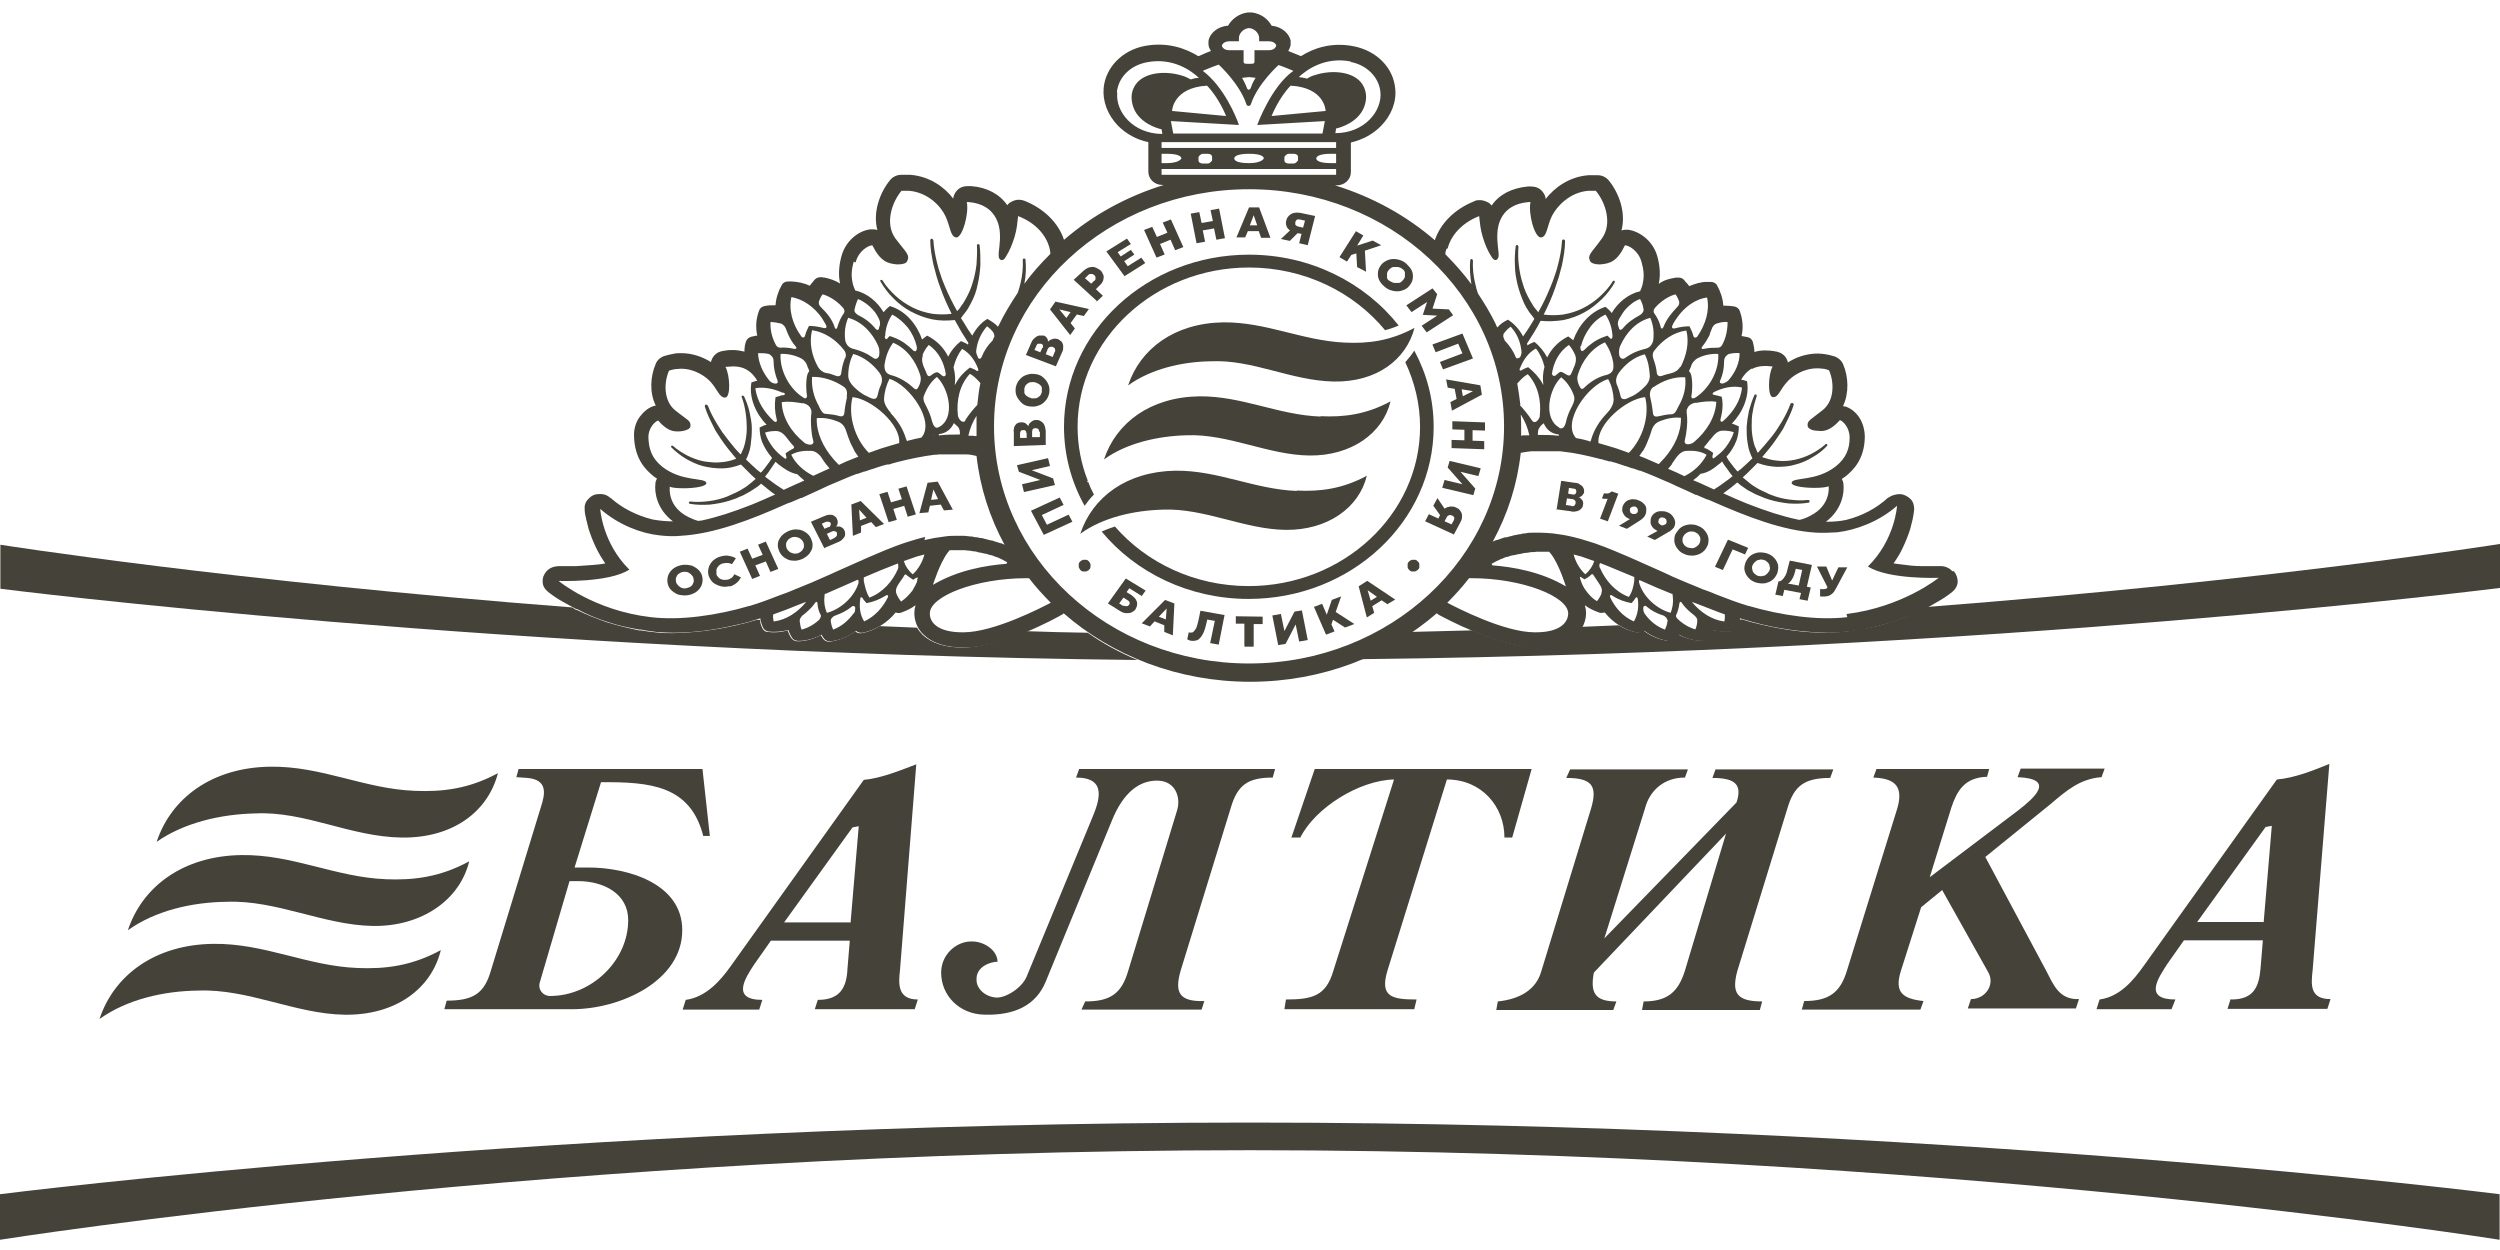 <?xml version="1.0" encoding="UTF-8"?> <svg xmlns="http://www.w3.org/2000/svg" width="142" height="71" viewBox="0 0 142 71" fill="none"><path d="M0 70.419C0 70.419 31.995 65.332 70.989 65.332C109.983 65.332 141.978 70.419 141.978 70.419V67.831C141.978 67.831 109.983 63.762 70.989 63.762C31.995 63.762 0 67.831 0 67.831" fill="#444239"></path><path d="M61.76 35.94C60.589 35.918 59.441 35.895 58.293 35.851C57.189 36.316 55.842 36.758 54.738 36.78C54.738 36.78 54.694 36.78 54.672 36.78C53.678 36.78 52.927 36.537 52.42 36.072C52.287 35.94 52.177 35.807 52.088 35.652C51.382 35.63 50.675 35.586 49.969 35.564C49.66 35.763 49.306 35.895 48.953 35.962C48.82 35.984 48.666 35.962 48.578 35.851C48.136 36.183 47.628 36.382 47.12 36.448C47.12 36.448 47.098 36.448 47.076 36.448C46.944 36.448 46.811 36.382 46.745 36.272C46.701 36.205 46.657 36.139 46.612 36.072C46.215 36.294 45.751 36.426 45.31 36.426C45.155 36.426 45.023 36.36 44.934 36.227C44.846 36.095 44.78 35.94 44.736 35.807C44.36 35.918 43.985 35.94 43.609 35.895C43.455 35.895 43.322 35.763 43.278 35.63L43.212 35.453C43.19 35.387 43.168 35.298 43.168 35.21C43.102 35.21 43.035 35.21 42.969 35.21C42.616 35.321 42.263 35.409 41.887 35.497C40.584 35.807 39.37 35.94 38.2 35.962H38.156C37.868 35.962 37.559 35.962 37.25 35.918C36.963 35.895 36.676 35.851 36.411 35.807H36.301C35.66 35.674 35.042 35.52 34.468 35.343C33.894 35.144 33.32 34.922 32.746 34.635H32.702C32.702 34.635 32.569 34.546 32.503 34.502C13.006 32.998 0.022 30.941 0.022 30.941V33.441C0.022 33.441 28.573 37.09 64.608 37.488C63.592 37.068 62.665 36.559 61.782 35.94H61.76Z" fill="#444239"></path><path d="M109.388 34.499C109.388 34.499 109.277 34.566 109.211 34.588H109.167C108.593 34.898 108.019 35.141 107.445 35.318C106.871 35.517 106.252 35.65 105.612 35.76H105.502C105.237 35.827 104.95 35.849 104.662 35.893C104.353 35.915 104.044 35.937 103.757 35.937H103.713C102.521 35.937 101.328 35.782 100.026 35.473C99.65 35.384 99.297 35.296 98.966 35.185C98.899 35.185 98.811 35.185 98.745 35.185C98.745 35.274 98.723 35.34 98.701 35.406L98.635 35.583C98.59 35.716 98.458 35.827 98.303 35.849C97.928 35.893 97.552 35.849 97.177 35.76C97.133 35.893 97.067 36.048 96.978 36.18C96.912 36.313 96.758 36.379 96.603 36.379C96.162 36.379 95.698 36.247 95.3 36.026C95.256 36.092 95.212 36.158 95.168 36.225C95.102 36.335 94.969 36.401 94.837 36.401C94.837 36.401 94.815 36.401 94.793 36.401C94.285 36.357 93.755 36.136 93.335 35.804C93.247 35.893 93.092 35.937 92.96 35.915C92.606 35.849 92.253 35.716 91.944 35.517C91.237 35.539 90.531 35.583 89.824 35.605C89.736 35.76 89.626 35.893 89.493 36.026C89.007 36.49 88.257 36.733 87.241 36.733C87.241 36.733 87.197 36.733 87.175 36.733C86.071 36.733 84.724 36.269 83.62 35.804C82.472 35.827 81.301 35.871 80.131 35.893C79.248 36.49 78.298 37.021 77.305 37.441C113.406 37.043 142.001 33.394 142.001 33.394V30.895C142.001 30.895 128.973 32.974 109.41 34.477L109.388 34.499Z" fill="#444239"></path><path d="M46.458 56.771L46.281 57.324H51.956L52.132 56.771C50.984 56.771 51.028 55.886 51.117 55.135L52.044 43.413C51.117 43.767 50.035 44.209 49.063 44.297L41.512 54.869C40.916 55.709 40.099 56.638 38.95 56.793L38.774 57.346H43.123L43.3 56.793C41.512 56.793 42.329 55.555 42.837 54.781L43.786 53.431H48.268L48.136 55.024C48.092 56.063 47.738 56.793 46.458 56.793M48.29 52.392H44.537L48.423 46.996L48.776 46.929L48.312 52.414L48.29 52.392ZM61.649 56.86L61.428 57.346H68.251L68.406 56.86C66.971 56.904 66.706 56.373 67.059 55.135L69.907 45.89C70.283 44.607 70.857 44.165 72.292 44.165L72.424 43.678H61.296L61.119 44.165C62.908 44.165 62.444 45.492 62.024 46.487L58.315 55.466C58.028 56.152 57.078 56.705 56.571 56.66C55.974 56.616 55.467 56.174 55.467 55.665C55.422 54.891 56.283 54.626 56.659 54.626C56.659 53.984 55.886 53.431 55.113 53.476C54.296 53.498 53.457 54.228 53.457 55.245C53.457 56.528 54.473 57.611 55.93 57.634C57.63 57.678 58.845 57.103 59.397 55.754L63.151 46.62C63.791 45.027 64.718 44.297 65.8 44.342C66.772 44.386 67.081 45.293 66.86 46.023L64.078 55.157C63.703 56.439 63.062 56.882 61.649 56.882V56.86ZM85.894 47.571L86.998 43.678H74.677L73.352 47.571H73.86C74.699 45.89 77.194 44.319 79.181 44.275L75.736 55.135C75.317 56.572 74.544 56.771 73.043 56.771L72.954 57.324H80.329L80.462 56.771C79.049 56.771 78.364 56.616 78.806 55.135L82.184 44.275C84.149 44.275 85.452 45.801 85.452 47.571H85.894ZM95.697 44.165C94.461 44.165 93.688 44.961 93.445 45.89L91.127 53.299L98.634 45.58C98.965 44.585 98.59 44.187 97.265 44.187L97.442 43.7H104.132L103.955 44.187C102.498 44.187 101.902 44.629 101.526 45.912L98.678 55.157C98.347 56.395 98.634 56.882 100.091 56.882L99.959 57.368H93.268L93.357 56.882C94.726 56.882 95.322 56.329 95.697 55.157L98.038 47.349L90.53 55.245C90.31 56.417 90.619 56.882 91.811 56.882L91.634 57.368H84.988L85.076 56.882C86.357 56.749 87.263 56.196 87.549 55.157L90.376 45.912C90.751 44.629 90.42 44.187 88.963 44.187L89.183 43.7H95.874L95.697 44.187V44.165ZM112.854 44.165L112.986 43.678H106.583L106.406 44.165C107.51 44.209 108.151 44.563 107.775 45.89L104.905 55.135C104.529 56.373 103.889 56.86 102.476 56.86L102.343 57.346H109.078L109.255 56.86C108.018 56.727 107.599 56.329 107.974 55.135L109.122 51.529L110.315 50.556L112.92 55.201C113.34 55.909 112.788 56.749 111.949 56.749L111.772 57.28H117.91L118.087 56.749C116.939 56.793 116.63 55.909 116.21 55.112L112.765 48.676L116.475 45.669C117.336 44.939 118.131 44.231 119.368 44.143L119.544 43.656H114.775L114.598 44.143C116.806 44.231 115.526 45.337 114.642 46.023L109.608 49.827L110.844 45.846C111.154 44.939 111.573 44.165 112.854 44.12V44.165ZM126.742 56.771C128.023 56.771 128.31 56.041 128.399 55.002L128.531 53.409H124.049L123.099 54.758C122.591 55.555 121.73 56.771 123.563 56.771L123.342 57.324H119.081L119.257 56.771C120.405 56.616 121.178 55.687 121.774 54.847L129.326 44.275C130.342 44.187 131.379 43.767 132.307 43.391L131.357 55.112C131.269 55.909 131.181 56.749 132.373 56.749L132.196 57.302H126.522L126.698 56.749L126.742 56.771ZM128.575 52.392L129.039 46.907L128.686 46.974L124.799 52.37H128.553L128.575 52.392ZM32.812 50.048H32.348L30.648 55.842C30.56 56.196 30.825 56.572 31.244 56.572C33.585 56.572 35.682 54.582 35.682 52.259C35.682 50.778 34.313 50.048 32.834 50.048H32.812ZM29.323 44.165L29.456 43.678H39.9L40.319 47.482H39.944C39.215 44.607 36.919 44.408 34.137 44.43L32.635 49.274H33.408C35.66 49.274 38.752 50.18 38.752 52.834C38.752 55.709 35.263 57.324 32.481 57.324H25.238L25.371 56.837C26.872 56.837 27.513 56.439 27.888 55.112L30.714 45.868C30.979 45.072 31.112 44.297 29.963 44.187L29.345 44.143L29.323 44.165Z" fill="#444239"></path><path d="M62.135 28.089C62.002 27.845 61.892 27.602 61.804 27.359L61.737 27.403L61.782 27.292C61.406 26.341 61.207 25.302 61.207 24.24C61.207 19.264 65.579 15.195 70.945 15.195C74.08 15.195 76.885 16.588 78.673 18.755C78.938 18.689 79.181 18.601 79.446 18.49C77.525 16.057 74.434 14.465 70.945 14.465C65.138 14.465 60.435 18.844 60.435 24.24C60.435 25.855 60.854 27.381 61.605 28.73C61.759 28.509 61.936 28.288 62.135 28.089Z" fill="#444239"></path><path d="M62.664 28.995C62.664 28.995 62.576 29.083 62.554 29.128C62.62 29.128 62.664 29.083 62.73 29.061C62.73 29.039 62.686 29.017 62.686 28.973L62.664 28.995Z" fill="#444239"></path><path d="M79.313 19.639C79.313 19.639 79.357 19.595 79.379 19.551C79.357 19.551 79.313 19.551 79.291 19.573C79.291 19.573 79.291 19.617 79.335 19.617L79.313 19.639Z" fill="#444239"></path><path d="M80.35 19.887C80.195 20.13 80.019 20.351 79.82 20.572C80.35 21.7 80.659 22.939 80.659 24.244C80.659 29.22 76.287 33.289 70.922 33.289C67.852 33.289 65.115 31.962 63.326 29.905C63.061 29.994 62.818 30.082 62.575 30.193C64.496 32.515 67.521 34.019 70.922 34.019C76.729 34.019 81.432 29.64 81.432 24.244C81.432 22.673 81.034 21.214 80.328 19.909L80.35 19.887Z" fill="#444239"></path><path d="M80.351 18.596C79.887 20.432 78.187 21.715 75.758 21.671C73.329 21.626 71.165 20.41 68.78 20.521C67.124 20.543 65.358 20.963 64.077 21.892C64.762 19.813 66.705 18.353 69.487 18.309C71.916 18.287 73.969 19.348 76.376 19.459C77.701 19.525 78.96 19.37 80.351 18.619V18.596ZM75.007 23.661C72.6 23.573 70.547 22.489 68.118 22.511C65.336 22.555 63.393 24.015 62.708 26.094C63.989 25.165 65.755 24.767 67.411 24.723C69.774 24.634 72.048 25.851 74.389 25.873C76.729 25.895 78.54 24.634 78.982 22.799C77.591 23.55 76.31 23.705 75.007 23.639V23.661ZM73.66 27.885C71.253 27.797 69.2 26.713 66.771 26.735C63.989 26.78 62.046 28.239 61.361 30.318C62.642 29.389 64.408 28.991 66.064 28.947C68.427 28.858 70.701 30.075 73.042 30.097C75.382 30.119 77.193 28.858 77.635 27.023C76.244 27.775 74.963 27.93 73.66 27.863V27.885Z" fill="#444239"></path><path d="M39.039 33.812C38.862 33.834 38.685 33.812 38.509 33.768C38.354 33.701 38.222 33.613 38.111 33.502C38.001 33.392 37.935 33.237 37.913 33.082C37.891 32.927 37.913 32.772 37.979 32.618C38.045 32.485 38.156 32.352 38.288 32.264C38.42 32.175 38.597 32.109 38.774 32.087C38.95 32.065 39.127 32.087 39.304 32.131C39.458 32.197 39.591 32.286 39.701 32.396C39.812 32.507 39.878 32.662 39.9 32.817C39.922 32.971 39.9 33.126 39.834 33.281C39.767 33.414 39.657 33.547 39.525 33.635C39.392 33.723 39.215 33.79 39.039 33.812ZM38.972 33.414C38.972 33.414 39.149 33.37 39.215 33.325C39.282 33.281 39.348 33.215 39.37 33.126C39.414 33.06 39.414 32.971 39.392 32.883C39.392 32.794 39.348 32.728 39.282 32.662C39.237 32.596 39.149 32.551 39.083 32.507C38.995 32.485 38.906 32.463 38.818 32.485C38.73 32.485 38.641 32.529 38.575 32.573C38.509 32.618 38.443 32.684 38.42 32.772C38.376 32.839 38.376 32.927 38.398 33.016C38.398 33.104 38.443 33.17 38.509 33.237C38.553 33.303 38.641 33.347 38.708 33.392C38.796 33.414 38.884 33.436 38.972 33.414Z" fill="#444239"></path><path d="M41.489 33.282C41.313 33.326 41.136 33.348 40.959 33.304C40.783 33.26 40.65 33.193 40.518 33.105C40.385 32.994 40.319 32.862 40.253 32.707C40.209 32.552 40.209 32.397 40.253 32.242C40.297 32.087 40.385 31.955 40.496 31.844C40.628 31.734 40.761 31.645 40.959 31.601C41.136 31.557 41.291 31.535 41.423 31.579C41.578 31.601 41.688 31.645 41.798 31.712L41.578 32.043C41.578 32.043 41.423 31.977 41.335 31.977C41.246 31.977 41.158 31.977 41.07 31.999C40.981 32.021 40.893 32.065 40.827 32.132C40.761 32.198 40.717 32.264 40.694 32.353C40.694 32.441 40.694 32.508 40.694 32.596C40.694 32.685 40.761 32.751 40.827 32.817C40.893 32.884 40.959 32.906 41.048 32.928C41.136 32.95 41.224 32.928 41.313 32.928C41.423 32.906 41.489 32.862 41.556 32.817C41.622 32.773 41.666 32.707 41.71 32.618L42.086 32.795C42.019 32.906 41.953 33.016 41.843 33.105C41.732 33.193 41.6 33.282 41.423 33.326L41.489 33.282Z" fill="#444239"></path><path d="M42.725 32.885L42.019 31.337L42.46 31.16L42.725 31.735L43.321 31.514L43.056 30.939L43.498 30.762L44.205 32.31L43.763 32.487L43.498 31.89L42.902 32.111L43.167 32.708L42.725 32.885Z" fill="#444239"></path><path d="M45.553 31.757C45.377 31.823 45.222 31.867 45.046 31.845C44.869 31.845 44.714 31.779 44.582 31.691C44.449 31.602 44.339 31.491 44.273 31.337C44.206 31.182 44.162 31.049 44.184 30.894C44.184 30.74 44.273 30.607 44.361 30.474C44.471 30.341 44.604 30.253 44.781 30.165C44.957 30.098 45.112 30.054 45.288 30.076C45.465 30.076 45.62 30.142 45.752 30.231C45.885 30.319 45.995 30.43 46.061 30.585C46.127 30.74 46.172 30.872 46.15 31.027C46.15 31.182 46.061 31.315 45.973 31.447C45.863 31.58 45.73 31.669 45.553 31.757ZM45.377 31.403C45.377 31.403 45.531 31.315 45.575 31.248C45.62 31.182 45.664 31.116 45.664 31.027C45.664 30.939 45.664 30.872 45.62 30.784C45.575 30.695 45.531 30.651 45.443 30.585C45.377 30.541 45.288 30.518 45.2 30.496C45.112 30.496 45.023 30.496 44.935 30.541C44.847 30.585 44.781 30.629 44.736 30.695C44.692 30.762 44.648 30.828 44.648 30.916C44.648 31.005 44.648 31.071 44.692 31.16C44.736 31.248 44.781 31.293 44.869 31.359C44.935 31.403 45.023 31.425 45.112 31.447C45.2 31.447 45.288 31.447 45.377 31.403Z" fill="#444239"></path><path d="M46.833 31.162L46.06 29.636L46.789 29.327C46.9 29.282 47.01 29.238 47.12 29.238C47.231 29.238 47.319 29.238 47.385 29.305C47.452 29.349 47.518 29.393 47.54 29.482C47.562 29.526 47.584 29.592 47.584 29.636C47.584 29.681 47.584 29.747 47.562 29.791C47.562 29.835 47.518 29.88 47.474 29.902C47.518 29.902 47.584 29.902 47.65 29.902C47.717 29.902 47.783 29.946 47.827 29.968C47.871 29.99 47.937 30.057 47.959 30.123C48.004 30.211 48.004 30.278 48.004 30.366C48.004 30.455 47.937 30.543 47.871 30.61C47.805 30.698 47.694 30.764 47.562 30.809L46.789 31.14L46.833 31.162ZM47.054 29.968C47.054 29.968 47.12 29.924 47.142 29.902C47.142 29.88 47.165 29.858 47.187 29.813C47.187 29.791 47.187 29.747 47.187 29.725C47.187 29.681 47.12 29.659 47.076 29.636C47.032 29.636 46.988 29.636 46.922 29.636L46.679 29.747L46.833 30.035L47.076 29.924L47.054 29.968ZM47.407 30.543C47.407 30.543 47.474 30.499 47.496 30.477C47.518 30.455 47.54 30.41 47.54 30.388C47.54 30.344 47.54 30.322 47.54 30.278C47.54 30.233 47.496 30.211 47.474 30.189C47.452 30.189 47.407 30.167 47.363 30.167C47.319 30.167 47.297 30.167 47.253 30.189L46.966 30.322L47.142 30.676L47.429 30.543H47.407Z" fill="#444239"></path><path d="M48.445 30.448L48.356 28.656L48.886 28.457L50.211 29.762L49.748 29.939L49.483 29.651L48.908 29.872V30.248L48.467 30.425L48.445 30.448ZM48.82 29.563L49.218 29.408L48.798 28.944L48.842 29.541L48.82 29.563Z" fill="#444239"></path><path d="M50.476 29.66L49.946 28.067L50.41 27.935L50.609 28.532L51.227 28.355L51.028 27.758L51.492 27.625L52.022 29.217L51.558 29.35L51.359 28.731L50.741 28.908L50.94 29.527L50.476 29.66Z" fill="#444239"></path><path d="M52.222 29.147L52.685 27.422L53.26 27.355L54.121 28.948L53.613 28.992L53.436 28.66L52.818 28.727L52.73 29.103L52.222 29.147ZM52.862 28.395L53.282 28.351L53.017 27.798L52.884 28.395H52.862Z" fill="#444239"></path><path d="M88.41 28.971L88.675 27.312L89.448 27.423C89.58 27.423 89.691 27.467 89.757 27.534C89.845 27.578 89.911 27.644 89.933 27.711C89.978 27.777 89.978 27.865 89.978 27.932C89.978 27.998 89.955 28.042 89.911 28.087C89.889 28.131 89.845 28.175 89.801 28.197C89.757 28.219 89.713 28.241 89.668 28.241C89.713 28.241 89.757 28.286 89.801 28.33C89.845 28.374 89.889 28.418 89.911 28.485C89.933 28.551 89.933 28.617 89.911 28.684C89.911 28.772 89.867 28.838 89.801 28.905C89.735 28.971 89.668 29.015 89.558 29.038C89.448 29.06 89.337 29.082 89.205 29.038L88.388 28.927L88.41 28.971ZM89.249 28.75C89.249 28.75 89.337 28.75 89.359 28.75C89.403 28.75 89.425 28.728 89.448 28.684C89.47 28.662 89.492 28.617 89.492 28.595C89.492 28.551 89.492 28.529 89.492 28.485C89.492 28.463 89.448 28.418 89.425 28.396C89.403 28.374 89.359 28.352 89.315 28.352L89.006 28.308L88.94 28.684L89.249 28.728V28.75ZM89.315 28.087C89.315 28.087 89.381 28.087 89.425 28.087C89.448 28.087 89.492 28.064 89.492 28.042C89.492 28.02 89.514 27.998 89.536 27.954C89.536 27.91 89.536 27.865 89.514 27.821C89.492 27.777 89.448 27.755 89.381 27.755L89.116 27.711L89.072 28.042L89.337 28.087H89.315Z" fill="#444239"></path><path d="M91.323 28.33C91.323 28.33 91.257 28.33 91.235 28.33C91.213 28.33 91.169 28.33 91.125 28.33C91.081 28.33 91.036 28.33 90.992 28.308L91.103 28.021C91.103 28.021 91.301 28.043 91.368 28.021C91.434 27.999 91.5 27.954 91.544 27.91L91.92 28.043L91.323 29.613L90.882 29.458L91.323 28.308V28.33Z" fill="#444239"></path><path d="M91.965 29.859L92.759 29.373V29.483C92.759 29.483 92.693 29.483 92.649 29.483C92.605 29.483 92.561 29.483 92.516 29.461C92.428 29.417 92.34 29.373 92.274 29.284C92.207 29.196 92.163 29.107 92.141 29.019C92.141 28.908 92.141 28.82 92.185 28.709C92.229 28.621 92.296 28.532 92.384 28.466C92.472 28.4 92.583 28.378 92.693 28.355C92.803 28.355 92.936 28.355 93.069 28.422C93.201 28.466 93.289 28.532 93.378 28.621C93.466 28.709 93.51 28.798 93.51 28.908C93.51 29.019 93.51 29.107 93.466 29.218C93.444 29.284 93.4 29.351 93.334 29.417C93.267 29.483 93.201 29.528 93.135 29.572L92.406 30.036L91.942 29.859H91.965ZM92.737 29.196C92.737 29.196 92.826 29.196 92.848 29.196C92.87 29.196 92.914 29.196 92.958 29.152C92.98 29.13 93.024 29.107 93.024 29.063C93.024 29.019 93.046 28.997 93.024 28.953C93.002 28.908 93.024 28.886 92.98 28.842C92.958 28.82 92.914 28.798 92.892 28.776C92.848 28.776 92.803 28.754 92.759 28.776C92.715 28.798 92.693 28.776 92.649 28.82C92.605 28.864 92.583 28.864 92.583 28.908C92.583 28.953 92.561 28.975 92.583 29.019C92.605 29.063 92.583 29.085 92.627 29.13C92.649 29.152 92.693 29.174 92.737 29.196Z" fill="#444239"></path><path d="M93.531 30.495L94.348 30.052V30.163C94.348 30.163 94.26 30.163 94.216 30.163C94.172 30.163 94.127 30.163 94.083 30.119C93.995 30.075 93.929 30.03 93.862 29.942C93.796 29.854 93.752 29.765 93.752 29.677C93.752 29.566 93.752 29.477 93.796 29.367C93.84 29.278 93.907 29.19 94.017 29.124C94.127 29.057 94.216 29.035 94.348 29.035C94.459 29.035 94.591 29.035 94.724 29.102C94.856 29.146 94.944 29.234 95.011 29.323C95.077 29.411 95.121 29.5 95.143 29.61C95.165 29.721 95.143 29.809 95.099 29.92C95.077 29.986 95.011 30.052 94.944 30.097C94.878 30.163 94.812 30.207 94.746 30.229L93.995 30.672L93.553 30.473L93.531 30.495ZM94.348 29.831C94.348 29.831 94.436 29.854 94.459 29.831C94.503 29.831 94.525 29.831 94.569 29.787C94.613 29.787 94.635 29.743 94.657 29.699C94.657 29.654 94.679 29.632 94.657 29.588C94.657 29.544 94.657 29.522 94.613 29.477C94.591 29.455 94.547 29.433 94.525 29.411C94.481 29.411 94.437 29.389 94.392 29.389C94.348 29.389 94.326 29.389 94.282 29.433C94.26 29.455 94.216 29.477 94.216 29.522C94.216 29.566 94.194 29.588 94.194 29.632C94.194 29.677 94.194 29.699 94.238 29.743C94.26 29.765 94.304 29.787 94.326 29.809L94.348 29.831Z" fill="#444239"></path><path d="M95.675 31.47C95.498 31.404 95.366 31.293 95.277 31.16C95.167 31.028 95.123 30.895 95.101 30.74C95.101 30.585 95.101 30.43 95.189 30.298C95.277 30.165 95.366 30.032 95.498 29.944C95.63 29.855 95.785 29.811 95.962 29.789C96.138 29.789 96.293 29.789 96.47 29.878C96.646 29.944 96.779 30.055 96.867 30.187C96.977 30.32 97.022 30.453 97.044 30.607C97.044 30.762 97.044 30.917 96.955 31.05C96.889 31.204 96.779 31.315 96.646 31.404C96.514 31.492 96.359 31.536 96.183 31.558C96.006 31.558 95.851 31.558 95.675 31.47ZM95.851 31.094C95.851 31.094 96.028 31.138 96.116 31.138C96.205 31.138 96.293 31.094 96.359 31.05C96.425 31.006 96.492 30.939 96.536 30.851C96.58 30.762 96.58 30.696 96.58 30.607C96.58 30.519 96.536 30.453 96.492 30.386C96.448 30.32 96.381 30.276 96.293 30.231C96.205 30.187 96.116 30.187 96.028 30.187C95.94 30.187 95.851 30.231 95.785 30.276C95.719 30.32 95.653 30.386 95.608 30.475C95.564 30.563 95.564 30.63 95.564 30.718C95.564 30.806 95.608 30.873 95.653 30.939C95.697 31.006 95.763 31.05 95.851 31.094Z" fill="#444239"></path><path d="M97.418 32.178L98.147 30.652L99.295 31.117L99.118 31.493L98.412 31.205L97.86 32.377L97.418 32.2V32.178Z" fill="#444239"></path><path d="M99.737 33.087C99.56 33.02 99.428 32.954 99.317 32.821C99.207 32.711 99.141 32.578 99.096 32.423C99.052 32.268 99.096 32.114 99.141 31.959C99.207 31.804 99.295 31.671 99.406 31.583C99.538 31.472 99.671 31.428 99.847 31.384C100.024 31.362 100.178 31.384 100.355 31.428C100.532 31.494 100.664 31.561 100.775 31.693C100.885 31.804 100.951 31.937 100.995 32.091C101.017 32.246 100.995 32.401 100.951 32.556C100.885 32.711 100.797 32.843 100.686 32.932C100.554 33.042 100.421 33.087 100.245 33.131C100.068 33.153 99.913 33.131 99.737 33.087ZM99.869 32.711C99.869 32.711 100.046 32.755 100.134 32.711C100.223 32.711 100.289 32.666 100.355 32.6C100.421 32.556 100.465 32.467 100.51 32.401C100.532 32.313 100.554 32.246 100.51 32.158C100.51 32.069 100.465 32.003 100.399 31.937C100.333 31.87 100.267 31.826 100.178 31.804C100.09 31.782 100.002 31.76 99.913 31.804C99.825 31.804 99.759 31.848 99.693 31.915C99.626 31.959 99.582 32.047 99.538 32.114C99.516 32.202 99.494 32.268 99.538 32.357C99.538 32.445 99.582 32.512 99.648 32.578C99.715 32.644 99.781 32.688 99.869 32.711Z" fill="#444239"></path><path d="M100.841 33.768L101.018 33.016H101.106C101.106 33.016 101.194 32.972 101.261 32.905C101.305 32.839 101.371 32.773 101.415 32.684C101.459 32.596 101.503 32.485 101.526 32.352L101.658 31.844L102.917 32.087L102.63 33.326L102.85 33.37L102.674 34.122L102.21 34.033L102.298 33.679L101.349 33.502L101.261 33.856L100.797 33.768H100.841ZM101.57 33.149L102.166 33.259L102.365 32.374L101.79 32.264L102.055 32.065L101.967 32.441C101.945 32.551 101.901 32.662 101.857 32.773C101.813 32.861 101.768 32.95 101.702 33.016C101.658 33.082 101.592 33.127 101.548 33.149H101.57Z" fill="#444239"></path><path d="M103.602 33.883C103.602 33.883 103.513 33.883 103.469 33.883C103.425 33.883 103.403 33.883 103.381 33.861V33.462C103.381 33.462 103.447 33.462 103.469 33.462C103.491 33.462 103.513 33.462 103.557 33.462C103.624 33.462 103.69 33.462 103.712 33.44C103.756 33.44 103.778 33.396 103.8 33.352L103.933 33.153L103.867 33.485L103.204 32.18H103.734L104.065 32.976L104.419 32.224H104.926L104.286 33.418C104.22 33.529 104.176 33.617 104.109 33.684C104.043 33.75 103.977 33.794 103.889 33.838C103.8 33.861 103.712 33.883 103.624 33.883H103.602Z" fill="#444239"></path><path d="M61.362 32.372C61.362 32.372 61.295 32.283 61.273 32.217C61.273 32.151 61.273 32.106 61.273 32.04C61.273 31.974 61.318 31.93 61.362 31.885C61.406 31.841 61.472 31.819 61.516 31.797C61.583 31.797 61.649 31.797 61.693 31.797C61.759 31.797 61.803 31.841 61.847 31.885C61.892 31.93 61.914 31.974 61.936 32.04C61.958 32.106 61.936 32.151 61.936 32.217C61.936 32.283 61.892 32.328 61.847 32.372C61.803 32.416 61.737 32.438 61.693 32.46C61.627 32.46 61.56 32.46 61.516 32.46C61.45 32.46 61.406 32.416 61.362 32.372Z" fill="#444239"></path><path d="M62.93 34.275L63.945 32.859L65.072 33.545L64.851 33.855L64.144 33.412L63.99 33.633L64.277 33.81C64.277 33.81 64.475 33.965 64.519 34.054C64.564 34.142 64.608 34.231 64.586 34.341C64.586 34.43 64.542 34.518 64.497 34.607C64.431 34.695 64.365 34.739 64.277 34.783C64.188 34.828 64.078 34.828 63.968 34.828C63.857 34.828 63.747 34.783 63.636 34.717L62.93 34.275ZM63.813 34.385C63.813 34.385 63.879 34.43 63.923 34.43C63.968 34.43 63.99 34.43 64.034 34.43C64.056 34.43 64.1 34.385 64.122 34.363C64.144 34.341 64.166 34.297 64.166 34.275C64.166 34.231 64.166 34.209 64.144 34.186C64.144 34.164 64.1 34.12 64.056 34.098L63.813 33.943L63.57 34.275L63.813 34.43V34.385Z" fill="#444239"></path><path d="M64.851 35.405L66.175 34.078L66.705 34.277L66.617 36.091L66.131 35.892V35.516L65.579 35.294L65.314 35.582L64.851 35.405ZM65.822 35.029L66.22 35.184L66.264 34.565L65.822 35.029Z" fill="#444239"></path><path d="M67.655 36.394C67.655 36.394 67.567 36.394 67.523 36.35C67.479 36.35 67.457 36.328 67.435 36.306L67.523 35.908C67.523 35.908 67.545 35.908 67.567 35.93C67.589 35.952 67.611 35.93 67.633 35.93C67.7 35.93 67.744 35.93 67.788 35.886C67.832 35.842 67.876 35.775 67.942 35.687C67.987 35.576 68.031 35.421 68.075 35.222L68.185 34.691L69.554 34.935L69.223 36.615L68.737 36.527L69.002 35.266L68.362 35.156L68.649 34.824L68.539 35.333C68.472 35.642 68.406 35.864 68.318 36.018C68.23 36.173 68.141 36.284 68.031 36.35C67.92 36.394 67.788 36.416 67.655 36.394Z" fill="#444239"></path><path d="M70.68 36.707V35.424H70.194V35.004L71.718 35.026V35.446H71.21V36.729H70.702L70.68 36.707Z" fill="#444239"></path><path d="M72.601 36.64L72.269 34.959L72.755 34.871L72.954 35.844L73.528 34.738L73.948 34.672L74.279 36.353L73.793 36.441L73.594 35.468L73.02 36.574L72.601 36.64Z" fill="#444239"></path><path d="M75.316 36.042L74.632 34.472L75.096 34.295L75.361 34.914L75.647 34.074L76.177 33.875L75.868 34.76L76.928 35.445L76.398 35.644L75.714 35.202L75.626 35.467L75.802 35.865L75.338 36.042H75.316Z" fill="#444239"></path><path d="M77.636 35.071L77.172 33.302L77.658 32.992L79.247 34.054L78.806 34.319L78.475 34.098L77.945 34.43L78.055 34.806L77.636 35.071ZM77.856 34.12L78.21 33.899L77.68 33.523L77.856 34.12Z" fill="#444239"></path><path d="M80.528 32.372C80.528 32.372 80.44 32.438 80.374 32.46C80.307 32.46 80.241 32.46 80.197 32.46C80.131 32.46 80.087 32.416 80.042 32.372C79.998 32.328 79.954 32.283 79.954 32.217C79.954 32.151 79.954 32.106 79.954 32.04C79.954 31.974 79.998 31.93 80.042 31.885C80.087 31.841 80.131 31.819 80.197 31.797C80.263 31.797 80.329 31.797 80.374 31.797C80.44 31.797 80.484 31.841 80.528 31.885C80.572 31.93 80.617 31.974 80.617 32.04C80.617 32.106 80.617 32.151 80.617 32.217C80.617 32.283 80.572 32.328 80.528 32.372Z" fill="#444239"></path><path d="M60.92 29.629L59.286 30.381L58.558 29.01L60.192 28.258L60.412 28.678L59.176 29.253L59.463 29.806L60.699 29.231L60.92 29.651V29.629Z" fill="#444239"></path><path d="M59.927 27.549L58.16 27.948L58.05 27.505L59.087 27.262L57.873 26.797L57.763 26.422L59.529 26.023L59.639 26.466L58.602 26.709L59.816 27.174L59.927 27.572V27.549Z" fill="#444239"></path><path d="M59.419 25.271L57.586 25.337V24.585C57.564 24.453 57.586 24.364 57.608 24.254C57.653 24.165 57.697 24.099 57.763 24.055C57.829 24.01 57.917 23.988 58.006 23.988C58.072 23.988 58.116 23.988 58.182 24.01C58.249 24.032 58.271 24.055 58.315 24.099C58.359 24.143 58.381 24.165 58.403 24.209C58.403 24.165 58.447 24.121 58.469 24.055C58.514 24.01 58.558 23.966 58.624 23.922C58.69 23.878 58.757 23.855 58.845 23.855C58.933 23.855 59.022 23.855 59.11 23.922C59.198 23.966 59.264 24.032 59.309 24.121C59.353 24.209 59.375 24.32 59.397 24.453V25.249L59.419 25.271ZM58.293 24.585C58.293 24.585 58.293 24.519 58.271 24.497C58.271 24.475 58.227 24.453 58.205 24.43C58.182 24.43 58.138 24.43 58.116 24.43C58.072 24.43 58.028 24.43 57.984 24.475C57.962 24.519 57.94 24.563 57.94 24.607V24.873H58.315V24.607L58.293 24.585ZM59.022 24.519C59.022 24.519 59.022 24.453 58.999 24.408C58.999 24.386 58.955 24.364 58.933 24.342C58.911 24.342 58.867 24.32 58.823 24.32C58.779 24.32 58.757 24.32 58.712 24.342C58.69 24.342 58.646 24.386 58.646 24.408C58.646 24.43 58.624 24.475 58.624 24.519V24.829H59.066V24.519H59.022Z" fill="#444239"></path><path d="M59.596 22.331C59.552 22.508 59.485 22.663 59.375 22.774C59.264 22.906 59.132 22.995 58.977 23.039C58.823 23.105 58.646 23.105 58.47 23.083C58.293 23.061 58.138 22.995 58.028 22.884C57.918 22.774 57.807 22.641 57.741 22.486C57.675 22.331 57.675 22.177 57.697 22C57.741 21.823 57.807 21.668 57.918 21.557C58.028 21.424 58.16 21.336 58.315 21.292C58.47 21.226 58.646 21.226 58.823 21.248C59 21.27 59.154 21.336 59.264 21.447C59.397 21.557 59.485 21.69 59.552 21.845C59.618 22 59.618 22.154 59.596 22.331ZM59.176 22.265C59.176 22.265 59.176 22.088 59.176 22.022C59.176 21.955 59.088 21.867 59.022 21.823C58.955 21.778 58.867 21.734 58.779 21.712C58.69 21.69 58.602 21.712 58.514 21.712C58.425 21.734 58.359 21.778 58.293 21.845C58.227 21.911 58.205 21.977 58.183 22.066C58.183 22.154 58.183 22.243 58.183 22.309C58.205 22.398 58.271 22.464 58.337 22.508C58.403 22.552 58.492 22.597 58.58 22.619C58.668 22.641 58.757 22.619 58.845 22.619C58.933 22.597 59 22.552 59.066 22.486C59.132 22.42 59.154 22.353 59.176 22.265Z" fill="#444239"></path><path d="M59.972 20.806L58.272 20.164L58.581 19.457C58.625 19.346 58.691 19.258 58.779 19.191C58.846 19.125 58.934 19.081 59.022 19.059C59.111 19.059 59.199 19.059 59.265 19.059C59.331 19.059 59.376 19.103 59.42 19.147C59.464 19.191 59.486 19.235 59.508 19.28C59.508 19.324 59.53 19.368 59.53 19.413C59.552 19.368 59.596 19.346 59.663 19.302C59.729 19.28 59.773 19.258 59.861 19.235C59.928 19.235 60.016 19.235 60.082 19.258C60.17 19.302 60.237 19.346 60.303 19.413C60.347 19.479 60.391 19.567 60.391 19.678C60.391 19.788 60.391 19.899 60.325 20.01L59.994 20.762L59.972 20.806ZM59.243 19.744C59.243 19.744 59.243 19.678 59.243 19.656C59.243 19.634 59.243 19.589 59.199 19.567C59.199 19.545 59.155 19.523 59.111 19.523C59.066 19.523 59.022 19.523 58.978 19.523C58.934 19.523 58.89 19.567 58.868 19.634L58.757 19.877L59.089 20.01L59.199 19.766L59.243 19.744ZM59.928 19.965C59.928 19.965 59.95 19.899 59.928 19.855C59.928 19.811 59.928 19.788 59.883 19.766C59.861 19.744 59.839 19.722 59.795 19.7C59.751 19.7 59.729 19.7 59.685 19.7C59.641 19.7 59.618 19.7 59.574 19.744C59.53 19.788 59.53 19.788 59.508 19.833L59.398 20.12L59.795 20.275L59.905 19.988L59.928 19.965Z" fill="#444239"></path><path d="M60.788 19.035L59.64 17.575L59.949 17.133L61.848 17.553L61.561 17.951L61.163 17.863L60.81 18.349L61.053 18.659L60.766 19.057L60.788 19.035ZM60.567 18.062L60.81 17.73L60.17 17.575L60.567 18.062Z" fill="#444239"></path><path d="M62.29 17.088L60.987 15.893L61.561 15.363C61.561 15.363 61.76 15.208 61.87 15.186C61.981 15.164 62.091 15.142 62.202 15.186C62.312 15.23 62.401 15.274 62.489 15.341C62.577 15.407 62.621 15.517 62.665 15.606C62.71 15.694 62.688 15.805 62.665 15.915C62.621 16.026 62.577 16.115 62.467 16.203L62.246 16.424L62.643 16.8L62.29 17.132V17.088ZM62.158 15.96C62.158 15.96 62.224 15.893 62.224 15.849C62.224 15.805 62.224 15.761 62.224 15.739C62.224 15.694 62.18 15.672 62.158 15.628C62.136 15.606 62.091 15.584 62.047 15.562C62.003 15.562 61.959 15.562 61.915 15.562C61.87 15.562 61.826 15.606 61.804 15.628L61.628 15.805L61.981 16.115L62.158 15.938V15.96Z" fill="#444239"></path><path d="M63.879 15.696L62.841 14.281L64.011 13.551L64.232 13.86L63.481 14.325L63.658 14.568L64.232 14.192L64.431 14.458L63.856 14.834L64.055 15.121L64.828 14.634L65.049 14.944L63.856 15.696H63.879Z" fill="#444239"></path><path d="M65.69 14.632L64.983 13.062L65.447 12.885L65.712 13.46L66.308 13.217L66.043 12.642L66.507 12.465L67.213 14.035L66.75 14.212L66.485 13.615L65.889 13.858L66.154 14.455L65.69 14.632Z" fill="#444239"></path><path d="M67.964 13.816L67.633 12.135L68.119 12.047L68.251 12.666L68.891 12.555L68.759 11.936L69.245 11.848L69.576 13.528L69.09 13.617L68.958 12.976L68.317 13.086L68.45 13.728L67.964 13.816Z" fill="#444239"></path><path d="M70.239 13.462L70.945 11.781H71.519L72.16 13.506H71.63L71.498 13.13H70.879L70.725 13.484H70.217L70.239 13.462ZM70.99 12.799H71.409L71.21 12.224L70.99 12.799Z" fill="#444239"></path><path d="M72.733 13.595L73.418 12.953L73.882 13.064L73.263 13.683L72.755 13.573L72.733 13.595ZM73.793 13.816L73.926 13.285L73.573 13.219C73.44 13.197 73.33 13.152 73.241 13.064C73.153 12.998 73.087 12.909 73.065 12.821C73.043 12.732 73.02 12.622 73.065 12.511C73.087 12.4 73.153 12.312 73.219 12.246C73.285 12.179 73.396 12.113 73.506 12.091C73.617 12.069 73.727 12.069 73.859 12.091L74.699 12.268L74.279 13.927L73.793 13.816ZM73.727 12.865L74.014 12.931L74.124 12.533L73.837 12.467C73.837 12.467 73.749 12.467 73.705 12.467C73.661 12.467 73.639 12.489 73.617 12.533C73.594 12.555 73.573 12.6 73.573 12.622C73.573 12.666 73.573 12.688 73.573 12.732C73.573 12.776 73.594 12.799 73.639 12.821C73.661 12.843 73.705 12.865 73.749 12.865H73.727Z" fill="#444239"></path><path d="M76.09 14.592L77.017 13.133L77.437 13.376L77.084 13.951L77.967 13.664L78.453 13.929L77.525 14.239L77.591 15.433L77.084 15.168L77.039 14.393L76.752 14.482L76.509 14.858L76.09 14.615V14.592Z" fill="#444239"></path><path d="M78.629 16.27C78.497 16.16 78.386 16.027 78.32 15.872C78.254 15.717 78.254 15.562 78.276 15.408C78.298 15.253 78.386 15.12 78.497 14.987C78.607 14.877 78.762 14.788 78.916 14.744C79.071 14.7 79.247 14.7 79.424 14.744C79.601 14.788 79.755 14.855 79.888 14.987C80.02 15.12 80.131 15.231 80.197 15.386C80.263 15.54 80.263 15.695 80.241 15.85C80.219 16.005 80.131 16.137 80.02 16.27C79.91 16.403 79.755 16.469 79.601 16.513C79.446 16.558 79.269 16.558 79.093 16.513C78.916 16.469 78.762 16.403 78.629 16.27ZM78.938 15.96C78.938 15.96 79.093 16.049 79.181 16.071C79.269 16.071 79.358 16.071 79.446 16.071C79.534 16.071 79.601 16.005 79.667 15.938C79.733 15.872 79.777 15.806 79.799 15.717C79.799 15.629 79.799 15.562 79.799 15.474C79.777 15.386 79.733 15.319 79.645 15.275C79.579 15.209 79.49 15.186 79.402 15.164C79.314 15.164 79.225 15.164 79.137 15.164C79.049 15.186 78.983 15.231 78.916 15.297C78.85 15.363 78.806 15.43 78.784 15.518C78.784 15.607 78.784 15.673 78.784 15.761C78.784 15.85 78.85 15.916 78.938 15.96Z" fill="#444239"></path><path d="M79.865 17.352L81.367 16.379L81.632 16.711L81.367 17.529L82.294 17.573L82.537 17.905L81.035 18.878L80.749 18.502L81.632 17.927L80.815 17.883L81.058 17.153L80.174 17.728L79.887 17.352H79.865Z" fill="#444239"></path><path d="M81.367 19.565L83.067 18.945L83.664 20.361L81.963 20.98L81.787 20.56L83.067 20.073L82.825 19.52L81.544 20.007L81.367 19.587V19.565Z" fill="#444239"></path><path d="M82.162 21.555L84.083 21.886L84.171 22.417L82.471 23.324L82.382 22.837L82.736 22.66L82.625 22.085L82.228 22.019L82.14 21.555H82.162ZM83.023 22.108L83.089 22.506L83.663 22.218L83.001 22.108H83.023Z" fill="#444239"></path><path d="M82.516 23.926L84.348 23.992V24.457L83.642 24.434V25.032L84.304 25.054V25.518L82.449 25.452V24.987L83.178 25.009V24.412L82.493 24.39V23.926H82.516Z" fill="#444239"></path><path d="M82.338 26.18L84.105 26.6L83.972 27.042L82.957 26.799L83.796 27.75L83.685 28.126L81.919 27.706L82.051 27.263L83.067 27.507L82.228 26.556L82.338 26.18Z" fill="#444239"></path><path d="M81.168 29.21L81.698 29.453L81.853 29.144C81.853 29.144 81.985 28.945 82.073 28.878C82.162 28.812 82.272 28.79 82.382 28.768C82.493 28.768 82.603 28.768 82.714 28.834C82.824 28.878 82.912 28.945 82.957 29.033C83.023 29.122 83.045 29.21 83.045 29.321C83.045 29.431 83.023 29.542 82.957 29.652L82.581 30.36L80.947 29.608L81.168 29.188V29.21ZM81.654 28.303L82.162 29.055L81.919 29.431L81.411 28.724L81.654 28.281V28.303ZM82.184 29.365L82.051 29.608L82.449 29.785L82.581 29.542C82.581 29.542 82.603 29.476 82.603 29.431C82.603 29.387 82.603 29.365 82.559 29.343C82.559 29.321 82.515 29.299 82.471 29.276C82.427 29.276 82.405 29.254 82.36 29.254C82.316 29.254 82.294 29.254 82.25 29.299C82.228 29.299 82.184 29.343 82.162 29.387L82.184 29.365Z" fill="#444239"></path><path d="M110.889 32.444C110.712 32.245 110.447 32.135 110.16 32.157C109.873 32.157 109.564 32.157 109.211 32.157C108.879 32.157 108.548 32.135 108.261 32.09C107.996 32.068 107.753 32.024 107.554 32.002C107.753 31.714 107.952 31.405 108.106 31.051C108.261 30.719 108.394 30.387 108.504 30.034C108.548 29.857 108.592 29.68 108.636 29.503C108.681 29.304 108.703 29.149 108.725 28.928C108.725 28.729 108.681 28.508 108.526 28.353C108.371 28.198 108.173 28.087 107.93 28.065C107.687 28.065 107.444 28.131 107.267 28.264H107.245C106.605 28.861 105.766 29.304 104.883 29.525C104.507 29.613 104.132 29.635 103.712 29.635C104.618 28.95 104.772 27.999 104.706 27.49C104.706 27.402 104.662 27.291 104.618 27.203C104.684 27.158 104.772 27.092 104.839 27.048C105.28 26.694 105.898 26.075 105.921 24.836C105.921 24.416 105.81 24.018 105.589 23.686C105.391 23.399 105.104 23.177 104.816 23.089C104.772 23.089 104.728 23.089 104.684 23.067C105.037 22.315 104.993 21.386 104.684 20.678C104.596 20.479 104.397 20.302 104.176 20.236C104.022 20.192 103.867 20.147 103.712 20.125C103.558 20.103 103.403 20.081 103.249 20.081C102.586 20.081 101.99 20.302 101.549 20.59C101.549 20.523 101.504 20.457 101.482 20.391C101.372 20.17 101.173 20.037 100.93 19.971C100.886 19.971 100.842 19.971 100.798 19.948C100.621 19.926 100.467 19.904 100.29 19.904C100.069 19.904 99.848 19.926 99.65 19.993C99.65 19.794 99.606 19.595 99.561 19.418C99.517 19.285 99.407 19.174 99.274 19.152C99.164 19.13 99.031 19.108 98.921 19.086C99.031 18.599 98.987 18.113 98.811 17.648C98.766 17.516 98.634 17.427 98.501 17.405C98.325 17.383 98.148 17.361 97.972 17.361C97.949 17.361 97.905 17.361 97.883 17.361C97.861 16.963 97.729 16.565 97.53 16.211C97.464 16.078 97.309 16.012 97.177 16.012H96.934C96.603 16.012 96.271 16.122 95.94 16.255C95.896 16.166 95.83 16.1 95.763 16.034C95.741 16.012 95.697 15.967 95.675 15.923C95.587 15.813 95.476 15.768 95.344 15.768C95.3 15.768 95.278 15.768 95.234 15.768C95.189 15.768 95.145 15.768 95.079 15.79C94.814 15.835 94.527 15.901 94.218 16.122C94.306 15.702 94.306 15.216 94.152 14.618C93.887 13.579 92.981 13.092 92.451 13.048C92.451 13.048 92.429 13.048 92.407 13.048C92.297 13.048 92.209 13.048 92.098 13.092C92.363 12.119 91.988 10.991 91.37 10.239C91.215 10.062 90.994 9.952 90.751 9.952C90.685 9.952 90.641 9.952 90.575 9.952C90.464 9.952 90.332 9.952 90.221 9.952C89.117 10.04 88.3 10.659 87.792 11.301C87.792 11.146 87.704 10.991 87.594 10.858C87.439 10.682 87.218 10.593 86.975 10.593C86.975 10.593 86.953 10.593 86.931 10.593C86.887 10.593 86.843 10.593 86.777 10.593C85.849 10.682 85.143 11.058 84.723 11.677C84.657 11.588 84.591 11.522 84.48 11.478C84.348 11.411 84.193 11.367 84.061 11.367C83.95 11.367 83.84 11.367 83.73 11.434C82.626 11.876 81.809 12.694 81.499 13.645C79.888 12.252 77.967 11.19 75.825 10.527H75.935C76.377 10.527 76.73 10.195 76.73 9.775V8.094C77.392 7.939 77.967 7.63 78.43 7.165C79.026 6.568 79.336 5.772 79.247 5.02C79.137 3.848 78.21 2.897 76.907 2.631C75.604 2.366 74.566 2.764 73.904 3.184C73.904 3.184 73.904 3.184 73.882 3.184C73.683 3.096 73.374 2.985 73.175 2.897C73.241 2.786 73.285 2.675 73.308 2.565C73.308 2.476 73.308 2.388 73.308 2.299C73.219 1.923 72.844 1.525 72.226 1.459C72.027 1.083 71.629 0.773 71.1 0.707C71.033 0.707 70.945 0.707 70.879 0.707C70.349 0.773 69.951 1.105 69.753 1.459C69.134 1.503 68.737 1.901 68.649 2.277C68.649 2.366 68.626 2.454 68.649 2.565C68.649 2.675 68.715 2.786 68.781 2.897C68.582 2.963 68.295 3.096 68.097 3.184C68.097 3.184 68.075 3.184 68.052 3.184C67.368 2.764 66.33 2.366 65.027 2.609C63.747 2.852 62.797 3.825 62.687 4.998C62.621 5.75 62.908 6.524 63.504 7.143C63.968 7.607 64.564 7.939 65.226 8.072V9.753C65.226 10.173 65.579 10.505 66.021 10.505H66.109C63.968 11.168 62.047 12.23 60.435 13.623C60.126 12.672 59.309 11.854 58.205 11.411C58.094 11.367 57.984 11.345 57.873 11.345C57.719 11.345 57.586 11.389 57.454 11.456C57.365 11.5 57.277 11.566 57.211 11.655C56.791 11.035 56.063 10.637 55.157 10.571C55.091 10.571 55.047 10.571 55.003 10.571C55.003 10.571 54.981 10.571 54.959 10.571C54.716 10.571 54.495 10.659 54.34 10.836C54.23 10.969 54.164 11.102 54.142 11.279C53.656 10.637 52.817 10.018 51.713 9.93C51.602 9.93 51.47 9.93 51.359 9.93C51.359 9.93 51.249 9.93 51.183 9.93C50.94 9.93 50.719 10.04 50.565 10.217C49.946 10.969 49.571 12.097 49.836 13.07C49.748 13.026 49.637 13.026 49.527 13.026C49.527 13.026 49.505 13.026 49.483 13.026C48.931 13.048 48.047 13.557 47.782 14.596C47.628 15.193 47.628 15.702 47.716 16.1C47.385 15.901 47.12 15.835 46.855 15.768C46.811 15.768 46.745 15.768 46.7 15.746C46.656 15.746 46.634 15.746 46.59 15.746C46.458 15.746 46.325 15.813 46.259 15.901C46.215 15.945 46.193 15.989 46.171 16.012C46.104 16.078 46.06 16.144 45.994 16.233C45.685 16.078 45.332 16.012 45 15.989H44.758C44.603 15.989 44.47 16.056 44.404 16.189C44.205 16.542 44.073 16.941 44.051 17.339C44.029 17.339 43.985 17.339 43.963 17.339C43.786 17.339 43.609 17.339 43.433 17.383C43.3 17.405 43.168 17.494 43.123 17.626C42.947 18.069 42.903 18.577 43.013 19.064C42.903 19.064 42.792 19.108 42.66 19.13C42.527 19.174 42.417 19.263 42.373 19.395C42.306 19.572 42.284 19.771 42.284 19.971C42.086 19.926 41.865 19.882 41.644 19.882C41.489 19.882 41.313 19.882 41.136 19.926C41.092 19.926 41.048 19.926 41.004 19.948C40.761 19.993 40.562 20.147 40.452 20.369C40.43 20.435 40.386 20.501 40.386 20.568C39.922 20.28 39.348 20.059 38.685 20.059C38.531 20.059 38.376 20.059 38.222 20.103C38.067 20.125 37.913 20.17 37.758 20.214C37.537 20.28 37.338 20.435 37.25 20.656C36.941 21.364 36.875 22.293 37.25 23.045C37.206 23.045 37.162 23.045 37.118 23.067C36.831 23.155 36.566 23.376 36.345 23.664C36.102 23.996 35.992 24.394 36.014 24.814C36.058 26.052 36.654 26.672 37.096 27.026C37.162 27.092 37.25 27.136 37.316 27.18C37.272 27.269 37.228 27.357 37.228 27.468C37.162 27.977 37.316 28.928 38.222 29.613C37.802 29.613 37.405 29.569 37.051 29.503C36.168 29.282 35.329 28.861 34.689 28.286H34.667C34.49 28.109 34.247 28.043 34.004 28.065C33.761 28.065 33.563 28.176 33.408 28.353C33.254 28.508 33.187 28.706 33.209 28.928C33.209 29.127 33.254 29.304 33.298 29.503C33.342 29.68 33.386 29.857 33.43 30.034C33.541 30.387 33.673 30.719 33.828 31.051C33.982 31.383 34.181 31.714 34.38 32.002C34.181 32.046 33.938 32.068 33.673 32.09C33.364 32.112 33.055 32.135 32.724 32.157C32.37 32.157 32.039 32.157 31.774 32.157C31.487 32.157 31.222 32.245 31.046 32.444C30.891 32.621 30.803 32.82 30.825 33.063C30.825 33.285 30.957 33.484 31.156 33.639C31.443 33.86 31.708 34.037 31.951 34.169C32.216 34.324 32.481 34.457 32.724 34.59H32.768C33.342 34.899 33.916 35.142 34.49 35.319C35.064 35.518 35.682 35.651 36.323 35.762H36.433C36.698 35.828 36.985 35.85 37.272 35.894C37.581 35.916 37.89 35.939 38.178 35.939C38.178 35.939 38.2 35.939 38.222 35.939C39.414 35.939 40.606 35.784 41.909 35.474C42.351 35.386 42.77 35.253 43.19 35.12C43.19 35.231 43.212 35.319 43.256 35.43L43.322 35.607C43.366 35.74 43.499 35.85 43.653 35.872C44.029 35.916 44.404 35.872 44.779 35.784C44.824 35.916 44.89 36.071 44.978 36.204C45.044 36.337 45.199 36.403 45.354 36.403C45.795 36.403 46.259 36.27 46.656 36.049C46.7 36.116 46.745 36.182 46.789 36.248C46.855 36.359 46.988 36.425 47.12 36.425C47.12 36.425 47.142 36.425 47.164 36.425C47.672 36.381 48.202 36.16 48.622 35.828C48.71 35.916 48.864 35.961 48.997 35.939C49.703 35.806 50.388 35.386 50.874 34.789C50.984 34.833 51.095 34.833 51.205 34.789C51.514 34.678 51.779 34.545 51.978 34.391C51.978 34.391 51.978 34.391 52 34.391C51.956 34.545 51.934 34.678 51.934 34.811C51.934 35.275 52.11 35.74 52.486 36.071C52.971 36.536 53.744 36.779 54.738 36.779C54.738 36.779 54.782 36.779 54.804 36.779C56.924 36.779 59.971 35.12 60.302 34.921C60.346 34.899 60.391 34.877 60.413 34.833C63.173 37.243 66.904 38.725 71.011 38.725C75.118 38.725 78.828 37.243 81.61 34.833C81.654 34.855 81.676 34.899 81.72 34.921C82.052 35.098 85.121 36.757 87.218 36.779C87.218 36.779 87.263 36.779 87.284 36.779C88.278 36.779 89.029 36.536 89.537 36.071C89.89 35.74 90.089 35.275 90.089 34.811C90.089 34.678 90.067 34.545 90.022 34.391C90.022 34.391 90.022 34.391 90.045 34.391C90.243 34.545 90.508 34.678 90.817 34.789C90.928 34.833 91.038 34.811 91.149 34.789C91.634 35.386 92.297 35.806 93.025 35.939C93.158 35.961 93.312 35.939 93.401 35.828C93.843 36.16 94.35 36.359 94.858 36.425C94.858 36.425 94.88 36.425 94.902 36.425C95.035 36.425 95.167 36.359 95.234 36.248C95.278 36.182 95.322 36.116 95.366 36.049C95.763 36.27 96.227 36.403 96.669 36.403C96.823 36.403 96.956 36.337 97.044 36.204C97.132 36.071 97.199 35.916 97.243 35.784C97.618 35.894 97.994 35.916 98.369 35.872C98.523 35.872 98.656 35.74 98.7 35.607L98.766 35.43C98.788 35.342 98.811 35.231 98.833 35.12C99.252 35.253 99.672 35.364 100.113 35.474C101.416 35.784 102.631 35.916 103.801 35.939C103.801 35.939 103.823 35.939 103.845 35.939C104.132 35.939 104.441 35.939 104.75 35.894C105.037 35.872 105.324 35.828 105.589 35.784H105.7C106.34 35.651 106.958 35.496 107.532 35.319C108.106 35.12 108.681 34.899 109.255 34.612H109.299C109.564 34.457 109.829 34.324 110.072 34.169C110.315 34.037 110.58 33.86 110.867 33.639C111.065 33.484 111.176 33.285 111.198 33.063C111.198 32.842 111.132 32.621 110.977 32.444H110.889ZM99.495 20.966C99.694 20.855 99.937 20.789 100.246 20.789C100.356 20.789 100.467 20.789 100.599 20.811C100.621 20.811 100.665 20.811 100.687 20.811C100.422 21.297 100.4 22.514 100.687 22.558C100.687 22.558 100.71 22.558 100.732 22.558C101.019 22.558 101.129 22.094 101.504 21.696C101.791 21.364 102.432 20.922 103.205 20.922C103.315 20.922 103.425 20.922 103.536 20.944C103.646 20.944 103.757 20.988 103.889 21.032C104.176 21.674 104.22 22.735 103.536 23.288C102.851 23.841 102.631 23.885 102.675 24.195C102.675 24.305 102.873 24.438 103.116 24.46C103.227 24.46 103.315 24.482 103.425 24.482C103.735 24.482 104.066 24.35 104.507 23.863C104.662 23.907 105.059 24.261 105.059 24.858C105.059 25.455 104.883 26.008 104.264 26.495C103.16 27.357 101.858 27.092 101.769 27.402C101.703 27.601 102.41 27.711 103.05 27.711C103.381 27.711 103.69 27.689 103.867 27.623C103.867 27.623 104.022 28.706 102.807 29.304C102.608 29.414 102.41 29.481 102.233 29.525C102.189 29.525 102.123 29.525 102.078 29.503C101.239 29.326 100.334 29.038 99.208 28.596C98.766 28.419 98.325 28.22 97.883 28.021C98.016 27.91 98.17 27.822 98.303 27.711L98.546 27.512C98.546 27.512 98.634 27.446 98.678 27.402C98.788 27.49 98.877 27.579 98.987 27.645C99.142 27.756 99.296 27.866 99.451 27.933C99.539 27.977 99.606 28.021 99.694 28.065L99.959 28.176C99.959 28.176 100.135 28.242 100.224 28.286C100.312 28.308 100.4 28.353 100.489 28.375C100.842 28.485 101.217 28.552 101.593 28.596C101.968 28.618 102.343 28.618 102.719 28.552C102.763 28.552 102.785 28.508 102.785 28.463C102.785 28.419 102.741 28.397 102.697 28.397C102.343 28.441 101.99 28.419 101.637 28.375C101.284 28.331 100.93 28.242 100.599 28.109C100.511 28.087 100.445 28.043 100.356 27.999C100.268 27.955 100.202 27.932 100.113 27.888L99.892 27.778C99.892 27.778 99.738 27.689 99.672 27.645C99.517 27.556 99.385 27.446 99.252 27.335C99.164 27.269 99.076 27.18 98.987 27.114L99.23 26.893C99.429 26.694 99.628 26.495 99.826 26.296C100.18 26.428 100.533 26.495 100.908 26.517C101.284 26.517 101.637 26.495 101.99 26.384C102.343 26.296 102.675 26.141 102.962 25.964C103.271 25.787 103.536 25.588 103.779 25.323C103.801 25.301 103.801 25.256 103.779 25.234C103.757 25.212 103.712 25.212 103.69 25.234C103.447 25.455 103.16 25.632 102.873 25.787C102.564 25.942 102.255 26.052 101.924 26.119C101.593 26.185 101.262 26.207 100.93 26.163C100.643 26.141 100.356 26.052 100.091 25.964C100.334 25.677 100.577 25.389 100.798 25.079C100.908 24.925 101.019 24.748 101.129 24.593L101.284 24.35L101.416 24.084C101.593 23.73 101.769 23.377 101.88 23C101.88 22.956 101.88 22.912 101.814 22.89C101.769 22.89 101.725 22.89 101.703 22.934C101.571 23.288 101.394 23.642 101.195 23.974L101.041 24.217L100.886 24.46C100.776 24.615 100.665 24.77 100.533 24.925C100.312 25.19 100.091 25.455 99.848 25.721L99.804 25.654L99.76 25.544C99.76 25.544 99.716 25.411 99.672 25.345L99.606 25.124C99.539 24.836 99.495 24.549 99.495 24.239C99.495 23.951 99.495 23.642 99.561 23.354C99.606 23.067 99.694 22.757 99.782 22.492C99.782 22.492 99.782 22.403 99.738 22.403C99.694 22.403 99.65 22.403 99.65 22.448C99.517 22.735 99.429 23.023 99.341 23.332C99.274 23.642 99.23 23.951 99.208 24.261C99.208 24.571 99.208 24.88 99.274 25.212L99.318 25.455C99.318 25.455 99.363 25.61 99.385 25.677L99.429 25.787L99.473 25.898L99.539 26.03C99.341 26.23 99.12 26.428 98.899 26.628L98.7 26.782L98.612 26.694L98.523 26.583L98.479 26.539L98.435 26.473C98.325 26.318 98.192 26.185 98.104 26.008C98.104 25.986 98.082 25.964 98.06 25.942C98.303 25.677 98.501 25.367 98.634 25.013C98.722 24.77 98.766 24.482 98.766 24.217C98.656 24.173 98.479 24.084 98.369 24.062C98.987 23.421 99.385 22.514 99.23 21.651L99.009 21.585C99.009 21.585 98.943 21.585 98.899 21.563C99.009 21.364 99.208 21.098 99.517 20.922L99.495 20.966ZM96.249 27.313C96.227 27.313 96.205 27.291 96.183 27.269C96.338 27.158 96.47 27.048 96.581 26.915C97.022 26.849 97.309 26.628 97.64 26.362C97.707 26.318 97.751 26.274 97.817 26.207C97.905 26.384 98.038 26.539 98.148 26.694L98.192 26.76L98.237 26.827L98.325 26.937L98.413 27.048C98.413 27.048 98.281 27.136 98.214 27.203L97.972 27.38C97.773 27.534 97.574 27.667 97.353 27.8C97.11 27.689 96.868 27.579 96.625 27.468L96.316 27.335L96.249 27.313ZM88.565 24.283C87.638 23.774 87.969 22.094 88.676 21.43C89.007 21.696 89.228 22.027 89.382 22.425C89.471 22.669 89.404 22.846 89.294 23.067C89.139 23.354 89.007 23.664 88.941 23.996C88.896 24.151 88.808 24.416 88.565 24.305V24.283ZM88.874 24.77C88.874 24.748 88.852 24.703 88.852 24.681C88.852 24.726 88.852 24.748 88.874 24.77ZM86.401 23.576C86.622 23.929 86.777 24.305 86.865 24.726C86.799 24.726 86.733 24.726 86.644 24.726C86.556 24.726 86.49 24.726 86.401 24.748C86.401 24.615 86.401 24.46 86.401 24.328C86.401 24.062 86.401 23.819 86.379 23.553L86.401 23.576ZM86.357 23C86.313 22.58 86.247 22.182 86.18 21.784C86.357 21.585 86.534 21.386 86.777 21.253C87.373 21.895 87.549 22.779 87.461 23.598C87.461 23.774 87.329 23.885 87.284 23.929C87.24 23.974 87.108 24.018 87.02 23.885C86.821 23.576 86.512 23.2 86.335 23.023L86.357 23ZM87.66 21.85C87.66 21.85 87.616 21.828 87.616 21.784C87.417 21.43 87.13 21.121 86.799 20.855L86.578 20.944C86.578 20.944 86.468 21.01 86.423 21.032C86.357 21.076 86.269 21.032 86.335 20.922C86.512 20.457 86.799 20.037 87.24 19.794C87.483 20.103 87.638 20.457 87.726 20.833C87.638 21.165 87.616 21.497 87.66 21.828V21.85ZM86.313 20.302C86.313 20.302 86.136 20.435 86.092 20.28C85.96 19.948 85.761 19.661 85.518 19.395C85.518 19.395 85.496 19.373 85.474 19.351C85.452 19.285 85.408 19.196 85.386 19.13C85.386 19.042 85.386 18.953 85.43 18.931C85.54 18.776 85.651 18.666 85.805 18.555C86.18 18.953 86.379 19.462 86.423 19.993C86.423 20.125 86.357 20.28 86.313 20.324V20.302ZM87.483 24.217C87.483 24.217 87.616 24.084 87.682 24.04C87.837 24.394 88.102 24.637 88.543 24.681C88.543 24.681 88.543 24.726 88.543 24.748H88.499C88.124 24.703 87.726 24.703 87.351 24.703C87.351 24.549 87.351 24.372 87.483 24.239V24.217ZM88.146 21.253C88.234 20.612 88.543 19.971 89.117 19.595C89.272 19.771 89.382 19.971 89.471 20.17C89.581 20.457 89.448 20.767 89.382 20.899C89.338 21.01 89.294 21.121 89.25 21.209C89.206 21.32 89.139 21.364 89.007 21.297C88.874 21.209 88.72 21.121 88.653 21.121C88.565 21.121 88.455 21.253 88.367 21.32C88.278 21.386 88.146 21.342 88.168 21.231L88.146 21.253ZM91.347 21.541C91.546 21.895 91.634 22.293 91.656 22.691C91.656 23 91.436 23.31 91.259 23.487C90.862 23.907 90.552 24.372 90.376 24.969C90.376 25.013 90.354 25.035 90.332 25.079C90.287 25.079 90.243 25.057 90.199 25.035C89.978 24.969 89.758 24.925 89.515 24.88C88.698 23.974 90.177 21.872 91.325 21.541H91.347ZM91.171 19.462C91.414 19.816 91.568 20.214 91.634 20.612C91.634 20.723 91.679 20.944 91.568 21.098C91.458 21.253 91.259 21.297 91.149 21.32C90.685 21.452 90.287 21.718 89.956 22.049C89.89 22.094 89.824 22.116 89.78 22.049C89.713 21.939 89.515 21.607 89.625 21.275C89.868 20.501 90.376 19.794 91.171 19.44V19.462ZM89.802 19.661C89.89 19.285 90.067 18.931 90.31 18.599C90.53 18.29 90.84 18.024 91.193 17.869C91.436 18.223 91.568 18.666 91.59 19.086C91.59 19.218 91.524 19.307 91.436 19.196C91.391 19.152 91.347 19.108 91.303 19.064L91.06 19.152C90.641 19.307 90.287 19.572 89.978 19.882C89.802 20.059 89.736 19.794 89.78 19.639L89.802 19.661ZM93.445 22.558C93.71 23.598 93.312 24.925 92.518 25.721L92.209 25.61L91.833 25.477C91.458 25.367 91.127 25.256 90.795 25.168C90.685 24.084 92.385 22.647 93.445 22.558ZM91.944 21.187C92.297 20.7 92.805 20.28 93.423 20.125C93.622 20.501 93.688 20.944 93.71 21.364C93.71 21.629 93.555 21.85 93.401 21.983C93.246 22.138 92.959 22.403 92.628 22.536C92.54 22.58 92.474 22.602 92.385 22.647C92.209 22.713 92.076 22.647 92.054 22.514C92.01 22.315 91.944 22.094 91.877 21.939C91.767 21.718 91.745 21.474 91.944 21.187ZM91.966 18.113C92.076 17.936 92.186 17.737 92.319 17.582C92.54 17.339 92.827 17.095 93.158 16.985C93.268 17.184 93.335 17.383 93.357 17.604C93.357 17.737 93.224 17.847 93.158 17.892C92.783 18.091 92.429 18.334 92.164 18.666C92.098 18.732 92.01 18.776 91.966 18.666C91.966 18.621 91.921 18.577 91.921 18.511C91.877 18.422 91.877 18.29 91.966 18.113ZM93.312 25.632C93.401 25.477 93.489 25.323 93.555 25.146C93.644 24.925 93.732 24.726 93.798 24.482C93.843 24.35 93.931 24.062 94.262 23.929C94.659 23.774 95.057 23.686 95.476 23.73C95.499 24.571 95.101 25.367 94.549 26.008C94.439 26.119 94.328 26.252 94.218 26.362C93.953 26.252 93.666 26.119 93.401 26.008L93.114 25.898C93.114 25.898 93.246 25.699 93.312 25.61V25.632ZM96.249 22.602C96.139 22.669 96.05 22.602 96.073 22.492C96.161 21.983 96.117 21.253 95.984 21.143C95.94 21.099 95.918 21.076 95.984 20.966C96.028 20.899 96.05 20.811 96.073 20.745C96.095 20.656 96.227 20.457 96.426 20.346C96.779 20.17 97.177 20.081 97.596 20.103C97.662 21.032 97.088 22.094 96.271 22.602H96.249ZM96.293 22.89C96.691 22.823 97.088 22.757 97.486 22.823C97.442 23.708 96.912 24.526 96.227 25.102C96.073 25.234 95.918 25.234 95.852 25.234C95.786 25.234 95.653 25.19 95.697 25.013C95.808 24.571 95.852 23.974 95.83 23.774C95.83 23.509 95.763 23.354 95.83 23.222C95.896 23.067 96.006 22.934 96.316 22.868L96.293 22.89ZM96.845 25.477C96.845 25.477 96.757 25.411 96.845 25.323C96.978 25.19 97.066 25.035 97.199 24.902C97.375 24.681 97.552 24.46 97.861 24.46C98.082 24.46 98.281 24.482 98.479 24.549C98.391 24.858 98.214 25.146 98.016 25.411C97.839 25.654 97.596 25.831 97.375 26.008C97.287 26.075 97.265 26.008 97.265 25.942C97.265 25.854 97.309 25.765 97.309 25.721C97.177 25.632 97.022 25.522 96.868 25.455L96.845 25.477ZM95.432 20.833C95.322 21.054 95.101 21.143 94.969 21.187C94.792 21.231 94.593 21.275 94.417 21.342C94.262 21.408 94.129 21.342 94.107 21.187C94.085 20.966 94.041 20.767 93.975 20.568C93.953 20.501 93.931 20.435 93.909 20.369C93.887 20.302 93.82 20.081 93.975 19.904C94.417 19.329 95.057 18.865 95.786 18.776C95.962 19.462 95.786 20.214 95.454 20.855L95.432 20.833ZM93.931 21.983C94.439 21.629 95.079 21.386 95.719 21.43C95.786 22.005 95.631 22.58 95.344 23.067C95.3 23.133 95.278 23.222 95.234 23.288C95.167 23.399 95.101 23.531 94.924 23.531C94.681 23.531 94.439 23.598 94.218 23.642C94.107 23.664 93.909 23.708 93.887 23.465C93.843 23.045 93.776 22.735 93.732 22.558C93.688 22.315 93.732 22.116 93.909 21.983H93.931ZM94.969 26.34C94.969 26.34 95.101 26.141 95.167 26.052C95.256 25.92 95.476 25.632 95.763 25.61C96.161 25.588 96.581 25.61 96.934 25.831C96.669 26.362 96.205 26.782 95.675 27.048C95.366 26.893 95.057 26.76 94.748 26.628C94.836 26.539 94.902 26.451 94.969 26.362V26.34ZM98.943 22.027C98.877 22.757 98.435 23.421 97.883 23.907C97.795 23.996 97.684 23.951 97.729 23.797C97.839 23.377 97.883 22.956 97.795 22.536L97.552 22.47C97.552 22.47 97.419 22.448 97.353 22.425C97.265 22.425 97.243 22.337 97.353 22.271C97.839 22.027 98.391 21.895 98.921 22.005L98.943 22.027ZM98.811 20.059C98.811 20.612 98.568 21.143 98.192 21.585C98.104 21.696 97.927 21.762 97.861 21.784C97.773 21.784 97.64 21.784 97.707 21.607C97.861 21.275 97.927 20.899 97.927 20.546C97.927 20.501 97.927 20.391 97.994 20.28C98.06 20.192 98.17 20.103 98.214 20.103C98.413 20.059 98.612 20.037 98.811 20.059ZM97.11 18.975C97.11 18.975 97.199 18.754 97.243 18.643C97.265 18.577 97.353 18.422 97.508 18.378C97.707 18.312 97.927 18.267 98.126 18.29C98.126 18.732 98.038 19.196 97.817 19.595C97.773 19.683 97.684 19.749 97.574 19.749C97.397 19.749 97.044 19.749 96.779 19.816C96.669 19.838 96.603 19.794 96.691 19.683C96.868 19.462 97 19.241 97.132 18.975H97.11ZM96.956 16.874C97.132 17.626 96.868 18.445 96.426 19.086C96.36 19.196 96.227 19.218 96.183 19.086C96.139 18.887 96.05 18.71 95.962 18.533C95.697 18.533 95.41 18.577 95.167 18.643C95.035 18.688 94.924 18.643 94.991 18.489C95.057 18.334 95.145 18.201 95.256 18.046C95.653 17.471 96.271 16.985 96.978 16.896L96.956 16.874ZM93.997 17.494C94.549 16.852 95.167 16.719 95.167 16.719C95.167 16.719 95.278 16.852 95.366 17.095C95.41 17.228 95.366 17.339 95.278 17.427C94.947 17.781 94.659 18.113 94.483 18.577C94.439 18.688 94.35 18.688 94.328 18.577C94.262 18.29 94.129 18.024 93.953 17.781C93.909 17.715 93.909 17.604 93.997 17.494ZM93.732 18.046C93.909 18.445 93.953 18.865 93.909 19.285C93.909 19.418 93.798 19.595 93.754 19.639C93.666 19.749 93.555 19.794 93.357 19.838C93.18 19.882 92.849 19.993 92.628 20.125C92.518 20.192 92.407 20.258 92.319 20.324C92.142 20.457 92.032 20.324 91.988 20.236C91.966 20.17 91.921 19.882 92.032 19.639C92.363 18.909 92.915 18.267 93.754 18.046H93.732ZM82.228 14.11C82.405 13.402 83.001 12.672 84.017 12.274C84.061 12.672 84.083 13.004 84.215 13.446C84.348 13.866 84.48 14.22 84.723 14.596C84.811 14.729 84.878 14.773 84.944 14.773C85.032 14.773 85.099 14.685 85.121 14.552C85.143 14.264 85.01 13.8 85.054 13.203C85.076 12.871 85.209 11.611 86.821 11.478C86.865 11.478 86.887 11.478 86.931 11.478C86.799 12.119 87.152 13.49 87.527 13.49C87.881 13.446 87.859 12.871 88.146 12.274C88.411 11.743 89.139 10.925 90.221 10.836C90.31 10.836 90.398 10.836 90.508 10.836C90.552 10.836 90.597 10.836 90.641 10.836C91.193 11.5 91.59 12.694 90.994 13.535C90.398 14.375 90.155 14.463 90.31 14.817C90.354 14.928 90.552 15.016 90.795 15.016C90.84 15.016 90.862 15.016 90.906 15.016C91.436 14.972 91.855 14.862 92.297 13.933C92.496 13.933 93.07 14.22 93.246 14.906C93.357 15.304 93.401 15.68 93.312 16.078C93.29 16.233 93.224 16.388 93.158 16.542C93.158 16.542 93.158 16.542 93.158 16.52C93.158 16.52 93.158 16.52 93.158 16.542C92.474 16.697 91.877 17.206 91.546 17.781C91.502 17.715 91.458 17.67 91.37 17.582L91.193 17.427C90.287 17.715 89.647 18.511 89.36 19.329C89.316 19.285 89.139 19.152 89.073 19.108C88.543 19.373 88.124 19.794 87.881 20.302C87.704 19.971 87.461 19.661 87.152 19.418L86.953 19.506C86.953 19.506 86.821 19.572 86.755 19.617C86.755 19.595 86.755 19.55 86.733 19.528C86.733 19.528 86.733 19.506 86.755 19.484L87.13 18.887C87.263 18.666 87.395 18.445 87.505 18.223C87.947 18.267 88.389 18.245 88.808 18.179C89.228 18.091 89.647 17.936 90.001 17.737C90.376 17.538 90.685 17.272 90.994 16.985C91.281 16.697 91.524 16.388 91.723 16.034C91.723 16.012 91.723 15.967 91.701 15.945C91.656 15.945 91.634 15.945 91.612 15.967C91.414 16.299 91.149 16.587 90.862 16.852C90.575 17.117 90.243 17.339 89.89 17.516C89.537 17.692 89.161 17.803 88.764 17.869C88.411 17.914 88.035 17.914 87.682 17.869C87.925 17.383 88.146 16.896 88.322 16.388C88.389 16.166 88.477 15.945 88.543 15.724L88.632 15.392L88.72 15.061C88.808 14.618 88.896 14.154 88.896 13.689C88.896 13.645 88.852 13.601 88.808 13.601C88.764 13.601 88.72 13.645 88.72 13.689C88.698 14.132 88.609 14.596 88.499 15.016L88.411 15.348L88.3 15.68C88.234 15.901 88.146 16.1 88.057 16.321C87.859 16.808 87.638 17.272 87.373 17.737L87.284 17.626L87.196 17.516C87.196 17.516 87.086 17.383 87.042 17.294L86.909 17.073C86.733 16.764 86.578 16.432 86.49 16.1C86.379 15.768 86.313 15.415 86.269 15.061C86.225 14.707 86.225 14.353 86.247 13.999C86.247 13.999 86.225 13.933 86.18 13.911C86.136 13.911 86.114 13.933 86.092 13.977C86.048 14.353 86.026 14.707 86.048 15.083C86.048 15.459 86.114 15.813 86.203 16.189C86.291 16.542 86.423 16.896 86.578 17.25L86.71 17.494C86.71 17.494 86.821 17.648 86.865 17.737L86.953 17.847L87.042 17.958L87.152 18.113C87.02 18.334 86.887 18.555 86.755 18.754L86.512 19.108C86.313 18.732 86.026 18.4 85.651 18.157C85.43 18.267 85.209 18.4 85.054 18.599C85.054 18.599 85.01 18.555 85.01 18.533C84.988 18.467 84.944 18.4 84.922 18.334C84.635 17.759 84.304 17.206 83.95 16.675C83.884 16.498 83.84 16.321 83.796 16.122C83.685 15.68 83.641 15.238 83.663 14.795C83.663 14.795 83.641 14.729 83.597 14.707C83.553 14.707 83.531 14.729 83.509 14.773C83.465 15.238 83.509 15.702 83.575 16.144C83.133 15.547 82.626 14.972 82.096 14.441C82.096 14.331 82.118 14.242 82.162 14.132L82.228 14.11ZM75.891 9.266H75.604C74.875 9.266 74.765 9.089 74.765 9.001C74.765 8.912 74.875 8.735 75.604 8.735H75.891V9.266ZM75.891 8.404H65.977V8.072H75.891V8.404ZM73.727 8.912V9.111C73.727 9.111 73.617 9.288 73.484 9.288H73.197C73.065 9.288 72.954 9.222 72.954 9.111V8.912C72.954 8.912 73.065 8.735 73.197 8.735H73.484C73.617 8.735 73.727 8.802 73.727 8.912ZM71.784 9.001C71.784 9.001 71.674 9.266 70.945 9.266C70.216 9.266 70.106 9.089 70.106 9.001C70.106 8.912 70.216 8.735 70.945 8.735C71.674 8.735 71.784 8.912 71.784 9.001ZM68.847 8.912V9.111C68.847 9.111 68.737 9.288 68.604 9.288H68.317C68.185 9.288 68.075 9.222 68.075 9.111V8.912C68.075 8.912 68.185 8.735 68.317 8.735H68.604C68.737 8.735 68.847 8.802 68.847 8.912ZM67.103 9.001C67.103 9.001 66.993 9.266 66.264 9.266H65.977V8.735H66.264C66.993 8.735 67.103 8.912 67.103 9.001ZM76.708 3.516C77.635 3.693 78.32 4.378 78.408 5.219C78.519 6.303 77.503 7.563 75.847 7.563L75.891 7.298C76.134 7.254 77.15 6.944 77.481 6.081C77.635 5.683 77.657 5.241 77.392 4.799C76.929 4.069 75.692 3.936 74.677 4.268C74.5 4.312 74.345 4.4 74.235 4.467C74.103 4.423 73.926 4.4 73.771 4.378C74.213 3.958 75.273 3.206 76.73 3.494L76.708 3.516ZM75.295 6.303L72.226 6.59C72.226 6.59 72.623 5.573 73.308 4.865C75.273 4.976 75.295 6.303 75.295 6.303ZM69.841 2.344H70.371V2.145C70.371 1.968 70.547 1.636 70.945 1.592C71.342 1.636 71.519 1.968 71.519 2.145V2.344H72.049C72.446 2.344 72.491 2.587 72.491 2.587C72.491 2.587 72.446 2.852 72.071 2.852H71.254V3.449C71.254 3.604 71.254 3.626 70.945 3.626C70.636 3.626 70.636 3.604 70.636 3.449V2.852H69.819C69.444 2.852 69.399 2.587 69.399 2.587C69.399 2.587 69.466 2.344 69.841 2.344ZM71.32 4.423C71.32 4.423 71.144 4.666 71.033 5.02C70.989 5.108 70.879 5.13 70.835 5.02C70.702 4.666 70.547 4.423 70.547 4.423L70.945 4.378L71.342 4.423H71.32ZM69.223 3.671C69.223 3.671 70.393 4.732 70.79 5.904C70.79 5.949 70.835 6.015 70.923 6.015C71.033 6.015 71.055 5.904 71.055 5.904C71.453 4.732 72.623 3.693 72.623 3.693C72.623 3.693 73.175 3.892 73.462 4.025C72.204 4.909 71.409 7.099 71.409 7.099L75.251 6.878L75.118 7.585H66.639L66.507 6.878L70.371 7.099C70.238 6.678 69.51 4.909 68.317 4.025C68.604 3.892 69.156 3.693 69.156 3.693L69.223 3.671ZM66.573 6.303C66.573 6.303 66.617 4.976 68.56 4.865C69.245 5.573 69.642 6.59 69.642 6.59L66.573 6.303ZM63.438 5.241C63.526 4.378 64.21 3.715 65.138 3.538C66.595 3.25 67.655 4.002 68.097 4.423C67.92 4.423 67.765 4.467 67.633 4.511C67.5 4.445 67.346 4.356 67.191 4.312C66.176 3.98 64.939 4.113 64.475 4.843C64.21 5.263 64.233 5.705 64.387 6.126C64.718 6.988 65.734 7.298 65.977 7.342L66.021 7.607C64.365 7.607 63.349 6.347 63.46 5.263L63.438 5.241ZM65.977 9.93V9.598H75.891V9.93H65.977ZM48.599 14.906C48.776 14.22 49.35 13.933 49.549 13.933C50.013 14.862 50.432 14.972 50.94 15.016C50.984 15.016 51.028 15.016 51.05 15.016C51.293 15.016 51.492 14.95 51.536 14.817C51.691 14.463 51.47 14.353 50.852 13.535C50.255 12.694 50.653 11.5 51.205 10.836C51.249 10.836 51.293 10.836 51.337 10.836C51.426 10.836 51.536 10.836 51.624 10.836C52.728 10.925 53.457 11.743 53.7 12.274C53.987 12.871 53.965 13.446 54.318 13.49C54.672 13.49 55.047 12.119 54.914 11.478C54.959 11.478 54.981 11.478 55.025 11.478C56.615 11.611 56.769 12.871 56.791 13.203C56.836 13.8 56.703 14.264 56.725 14.552C56.725 14.662 56.791 14.773 56.902 14.773C56.968 14.773 57.056 14.729 57.123 14.596C57.365 14.22 57.498 13.866 57.63 13.446C57.763 13.004 57.785 12.65 57.829 12.274C58.867 12.672 59.441 13.402 59.618 14.11C59.64 14.22 59.662 14.309 59.662 14.419C59.132 14.95 58.624 15.503 58.182 16.122C58.271 15.68 58.293 15.216 58.249 14.751C58.249 14.707 58.205 14.685 58.16 14.685C58.116 14.685 58.094 14.729 58.094 14.751C58.116 15.193 58.072 15.658 57.962 16.1C57.917 16.277 57.873 16.454 57.807 16.631C57.41 17.228 57.034 17.847 56.725 18.489C56.725 18.489 56.703 18.533 56.681 18.555C56.526 18.378 56.306 18.245 56.085 18.113C55.709 18.334 55.422 18.688 55.224 19.064L54.981 18.71C54.848 18.489 54.716 18.267 54.583 18.069L54.694 17.914L54.782 17.803L54.87 17.692C54.87 17.692 54.981 17.538 55.025 17.449L55.157 17.206C55.334 16.874 55.467 16.52 55.533 16.144C55.621 15.79 55.665 15.415 55.687 15.039C55.687 14.662 55.687 14.309 55.643 13.933C55.643 13.889 55.599 13.866 55.555 13.866C55.511 13.866 55.489 13.911 55.489 13.933C55.511 14.287 55.489 14.662 55.467 15.016C55.422 15.37 55.356 15.724 55.246 16.056C55.157 16.388 55.003 16.719 54.826 17.029L54.694 17.25C54.694 17.25 54.583 17.383 54.539 17.471L54.451 17.582L54.362 17.67C54.12 17.228 53.877 16.764 53.678 16.277C53.59 16.056 53.501 15.857 53.435 15.636L53.325 15.304L53.236 14.972C53.126 14.53 53.038 14.088 53.016 13.645C53.016 13.645 52.971 13.557 52.927 13.557C52.883 13.557 52.839 13.601 52.839 13.645C52.839 14.11 52.927 14.574 53.016 15.016L53.104 15.348L53.192 15.68C53.258 15.901 53.325 16.122 53.413 16.343C53.59 16.852 53.81 17.339 54.053 17.825C53.7 17.869 53.325 17.869 52.971 17.825C52.574 17.759 52.199 17.648 51.845 17.471C51.492 17.294 51.161 17.073 50.874 16.808C50.587 16.542 50.322 16.255 50.123 15.923C50.123 15.923 50.057 15.879 50.035 15.901C49.99 15.901 49.99 15.967 50.013 15.989C50.211 16.343 50.454 16.653 50.741 16.941C51.028 17.228 51.359 17.494 51.735 17.692C52.11 17.892 52.508 18.046 52.927 18.135C53.347 18.223 53.788 18.223 54.23 18.179C54.362 18.4 54.473 18.621 54.605 18.843L54.981 19.44C54.981 19.44 54.981 19.462 55.003 19.484C55.003 19.506 55.003 19.55 54.981 19.572C54.914 19.528 54.87 19.506 54.782 19.462L54.583 19.373C54.274 19.617 54.031 19.904 53.855 20.258C53.612 19.749 53.192 19.329 52.662 19.064C52.596 19.108 52.419 19.241 52.375 19.285C52.088 18.445 51.448 17.648 50.543 17.383L50.366 17.538C50.366 17.538 50.255 17.648 50.189 17.737C49.836 17.14 49.262 16.653 48.577 16.498C48.577 16.498 48.577 16.498 48.577 16.476C48.577 16.476 48.577 16.476 48.577 16.498C48.511 16.343 48.445 16.189 48.423 16.034C48.334 15.636 48.379 15.26 48.489 14.862L48.599 14.906ZM55.467 24.77C55.467 24.77 55.312 24.77 55.224 24.748C55.157 24.748 55.091 24.748 55.003 24.748C55.091 24.35 55.246 23.951 55.467 23.62C55.467 23.863 55.467 24.128 55.467 24.394C55.467 24.526 55.467 24.681 55.467 24.814V24.77ZM54.848 23.863C54.76 24.018 54.65 23.951 54.583 23.907C54.539 23.863 54.429 23.774 54.407 23.576C54.318 22.757 54.495 21.872 55.091 21.231C55.334 21.364 55.511 21.563 55.687 21.762C55.599 22.16 55.555 22.58 55.511 23C55.334 23.177 55.025 23.553 54.826 23.863H54.848ZM52.949 23.974C52.883 23.642 52.751 23.354 52.596 23.045C52.464 22.801 52.397 22.647 52.508 22.403C52.662 22.027 52.883 21.674 53.214 21.408C53.921 22.094 54.274 23.774 53.325 24.261C53.104 24.394 52.993 24.106 52.949 23.951V23.974ZM53.016 24.659C53.016 24.659 53.016 24.726 52.993 24.748C52.993 24.726 53.016 24.681 53.016 24.659ZM45.552 27.357L45.243 27.49C45 27.601 44.758 27.711 44.515 27.822C44.316 27.689 44.095 27.556 43.896 27.402L43.653 27.225C43.653 27.225 43.521 27.136 43.455 27.07L43.543 26.959L43.631 26.849L43.675 26.782L43.72 26.716C43.83 26.561 43.941 26.384 44.051 26.23C44.095 26.274 44.161 26.318 44.227 26.384C44.559 26.628 44.846 26.849 45.287 26.937C45.42 27.07 45.552 27.18 45.685 27.291C45.663 27.291 45.641 27.313 45.619 27.335H45.552V27.357ZM44.316 20.103C44.713 20.081 45.133 20.17 45.486 20.346C45.707 20.457 45.817 20.656 45.839 20.745C45.861 20.811 45.884 20.899 45.928 20.966C45.994 21.076 45.95 21.099 45.928 21.143C45.795 21.253 45.751 21.983 45.839 22.492C45.839 22.58 45.773 22.669 45.663 22.602C44.846 22.116 44.272 21.032 44.338 20.103H44.316ZM45.574 22.89C45.884 22.956 45.994 23.089 46.06 23.244C46.127 23.399 46.06 23.553 46.06 23.797C46.06 23.974 46.06 24.593 46.193 25.035C46.237 25.212 46.104 25.256 46.038 25.256C45.972 25.256 45.817 25.256 45.663 25.124C44.956 24.549 44.426 23.73 44.404 22.846C44.802 22.779 45.199 22.846 45.596 22.912L45.574 22.89ZM47.981 20.369C47.981 20.369 47.937 20.501 47.915 20.568C47.849 20.767 47.805 20.988 47.782 21.187C47.782 21.364 47.606 21.408 47.473 21.342C47.297 21.275 47.12 21.209 46.921 21.187C46.789 21.165 46.59 21.054 46.458 20.833C46.104 20.192 45.95 19.462 46.126 18.754C46.855 18.865 47.495 19.307 47.937 19.882C48.092 20.081 48.047 20.28 48.003 20.346L47.981 20.369ZM48.114 22.536C48.069 22.735 48.003 23.045 47.959 23.443C47.959 23.686 47.738 23.664 47.628 23.62C47.407 23.553 47.164 23.531 46.921 23.509C46.745 23.509 46.678 23.377 46.612 23.266C46.568 23.2 46.546 23.133 46.502 23.045C46.215 22.536 46.082 21.961 46.126 21.408C46.767 21.386 47.429 21.629 47.915 21.961C48.114 22.094 48.136 22.293 48.092 22.536H48.114ZM44.713 24.902C44.824 25.035 44.934 25.19 45.067 25.323C45.155 25.411 45.067 25.455 45.067 25.477C44.912 25.544 44.758 25.654 44.625 25.743C44.625 25.787 44.647 25.876 44.669 25.964C44.669 26.03 44.669 26.097 44.559 26.03C44.316 25.854 44.095 25.654 43.918 25.433C43.72 25.168 43.543 24.88 43.455 24.571C43.653 24.504 43.874 24.482 44.073 24.482C44.382 24.482 44.559 24.703 44.735 24.925L44.713 24.902ZM44.934 25.831C45.287 25.632 45.685 25.588 46.104 25.61C46.391 25.632 46.634 25.92 46.7 26.052C46.767 26.163 46.833 26.252 46.899 26.34C46.965 26.428 47.054 26.517 47.12 26.605C46.811 26.738 46.502 26.893 46.193 27.026C45.663 26.76 45.177 26.34 44.934 25.809V25.831ZM46.391 23.752C46.811 23.708 47.23 23.797 47.606 23.951C47.937 24.084 48.025 24.372 48.069 24.504C48.136 24.726 48.224 24.947 48.312 25.168C48.379 25.323 48.489 25.5 48.555 25.654C48.621 25.743 48.688 25.854 48.754 25.942L48.467 26.052C48.18 26.163 47.915 26.274 47.65 26.406C47.54 26.296 47.429 26.185 47.319 26.052C46.767 25.411 46.369 24.593 46.391 23.774V23.752ZM50.013 21.917C49.946 22.049 49.88 22.293 49.836 22.492C49.792 22.647 49.681 22.691 49.505 22.625C49.416 22.602 49.35 22.558 49.262 22.514C48.931 22.381 48.644 22.116 48.489 21.961C48.334 21.806 48.18 21.585 48.18 21.342C48.18 20.922 48.268 20.479 48.467 20.103C49.085 20.28 49.571 20.678 49.946 21.165C50.145 21.43 50.123 21.674 50.013 21.917ZM49.968 18.511C49.968 18.511 49.924 18.599 49.924 18.666C49.88 18.776 49.792 18.754 49.726 18.666C49.461 18.334 49.107 18.069 48.732 17.892C48.666 17.847 48.511 17.737 48.533 17.604C48.577 17.383 48.644 17.184 48.732 16.985C49.063 17.117 49.35 17.339 49.571 17.582C49.726 17.737 49.836 17.936 49.924 18.113C50.013 18.29 49.99 18.4 49.968 18.511ZM48.423 22.558C49.483 22.647 51.183 24.106 51.072 25.168C50.741 25.256 50.41 25.367 50.035 25.477L49.659 25.61L49.35 25.721C48.555 24.925 48.158 23.598 48.423 22.558ZM50.609 23.465C50.454 23.288 50.211 22.978 50.211 22.669C50.233 22.271 50.344 21.872 50.52 21.519C51.647 21.85 53.148 23.951 52.331 24.858C52.11 24.902 51.867 24.947 51.647 25.013C51.602 25.013 51.558 25.035 51.514 25.057C51.514 25.035 51.492 24.991 51.47 24.947C51.293 24.35 50.984 23.885 50.587 23.465H50.609ZM50.719 19.462C51.514 19.794 52.022 20.523 52.265 21.297C52.375 21.629 52.199 21.939 52.11 22.072C52.066 22.138 52 22.116 51.934 22.072C51.602 21.762 51.205 21.497 50.741 21.342C50.631 21.32 50.432 21.275 50.322 21.121C50.211 20.944 50.233 20.745 50.255 20.634C50.322 20.214 50.476 19.816 50.719 19.484V19.462ZM50.278 19.086C50.3 18.643 50.432 18.223 50.675 17.869C51.028 18.046 51.315 18.312 51.558 18.599C51.801 18.909 51.978 19.285 52.066 19.661C52.11 19.816 52.044 20.059 51.867 19.904C51.558 19.595 51.205 19.329 50.785 19.174L50.543 19.086C50.52 19.108 50.454 19.152 50.41 19.218C50.322 19.329 50.255 19.218 50.255 19.108L50.278 19.086ZM52.397 20.17C52.486 19.948 52.596 19.771 52.751 19.595C53.325 19.971 53.634 20.634 53.722 21.253C53.722 21.364 53.612 21.408 53.523 21.342C53.435 21.275 53.325 21.165 53.236 21.143C53.148 21.143 53.016 21.209 52.883 21.32C52.773 21.408 52.684 21.364 52.64 21.231C52.596 21.121 52.552 21.01 52.508 20.922C52.441 20.789 52.309 20.479 52.419 20.192L52.397 20.17ZM54.186 24.04C54.186 24.04 54.318 24.151 54.385 24.217C54.517 24.35 54.539 24.526 54.517 24.681C54.142 24.681 53.766 24.681 53.369 24.726H53.325C53.325 24.726 53.325 24.681 53.325 24.659C53.744 24.615 54.031 24.372 54.186 24.018V24.04ZM54.164 20.855C54.252 20.479 54.407 20.125 54.65 19.816C55.091 20.059 55.378 20.479 55.555 20.944C55.599 21.076 55.533 21.099 55.467 21.054C55.422 21.032 55.378 20.988 55.312 20.966L55.091 20.877C54.76 21.121 54.473 21.43 54.274 21.806C54.274 21.828 54.23 21.85 54.23 21.872C54.274 21.541 54.252 21.209 54.164 20.877V20.855ZM55.555 20.302C55.555 20.302 55.444 20.103 55.444 19.971C55.489 19.44 55.709 18.931 56.063 18.533C56.217 18.643 56.35 18.776 56.438 18.909C56.438 18.931 56.482 19.02 56.482 19.108C56.438 19.196 56.416 19.263 56.372 19.351C56.372 19.351 56.35 19.373 56.328 19.395C56.085 19.639 55.886 19.948 55.754 20.28C55.687 20.435 55.577 20.369 55.533 20.302H55.555ZM48.158 18.046C48.975 18.267 49.549 18.909 49.88 19.639C49.99 19.904 49.946 20.17 49.924 20.236C49.88 20.324 49.77 20.457 49.593 20.324C49.483 20.258 49.394 20.192 49.284 20.125C49.041 19.993 48.732 19.882 48.555 19.838C48.357 19.794 48.268 19.749 48.158 19.639C48.114 19.595 48.003 19.418 48.003 19.285C47.959 18.865 48.003 18.445 48.18 18.046H48.158ZM46.524 17.095C46.612 16.852 46.723 16.719 46.723 16.719C46.723 16.719 47.341 16.852 47.893 17.494C47.981 17.604 47.981 17.715 47.937 17.781C47.76 18.024 47.65 18.29 47.562 18.577C47.54 18.71 47.429 18.71 47.407 18.577C47.253 18.113 46.965 17.781 46.612 17.427C46.524 17.339 46.48 17.228 46.524 17.095ZM44.934 16.874C45.641 16.985 46.259 17.471 46.656 18.024C46.745 18.157 46.833 18.312 46.921 18.467C46.988 18.621 46.899 18.666 46.745 18.621C46.48 18.555 46.215 18.511 45.95 18.511C45.861 18.688 45.773 18.865 45.729 19.064C45.685 19.218 45.552 19.196 45.486 19.064C45.022 18.422 44.779 17.604 44.956 16.852L44.934 16.874ZM43.742 18.29C43.963 18.29 44.161 18.334 44.36 18.378C44.492 18.422 44.603 18.577 44.625 18.643C44.669 18.754 44.713 18.865 44.758 18.975C44.868 19.218 45 19.462 45.199 19.683C45.287 19.771 45.199 19.838 45.111 19.816C44.846 19.749 44.492 19.727 44.316 19.749C44.205 19.749 44.117 19.683 44.073 19.595C43.852 19.196 43.742 18.754 43.764 18.29H43.742ZM43.057 20.059C43.256 20.059 43.455 20.059 43.653 20.103C43.698 20.103 43.808 20.192 43.874 20.28C43.941 20.369 43.941 20.501 43.941 20.546C43.941 20.899 44.029 21.275 44.161 21.607C44.227 21.762 44.095 21.806 44.007 21.784C43.941 21.784 43.764 21.718 43.675 21.585C43.322 21.143 43.079 20.612 43.057 20.059ZM44.492 22.293C44.625 22.359 44.603 22.425 44.492 22.448C44.426 22.448 44.36 22.448 44.294 22.492L44.051 22.558C43.985 22.978 44.007 23.399 44.117 23.819C44.161 23.974 44.051 23.996 43.963 23.929C43.41 23.421 42.991 22.779 42.903 22.049C43.433 21.961 43.985 22.094 44.47 22.315L44.492 22.293ZM38.023 27.645C38.2 27.711 38.509 27.733 38.84 27.733C39.48 27.733 40.165 27.623 40.12 27.424C40.032 27.114 38.73 27.38 37.626 26.517C37.007 26.03 36.853 25.477 36.831 24.88C36.809 24.283 37.228 23.929 37.383 23.885C37.824 24.394 38.155 24.504 38.465 24.504C38.575 24.504 38.663 24.504 38.774 24.482C39.039 24.438 39.215 24.328 39.215 24.217C39.259 23.885 39.039 23.863 38.354 23.31C37.67 22.757 37.714 21.696 38.001 21.054C38.111 21.01 38.244 20.988 38.354 20.966C38.465 20.966 38.575 20.944 38.685 20.944C39.458 20.944 40.099 21.386 40.386 21.718C40.739 22.116 40.871 22.58 41.158 22.58C41.158 22.58 41.18 22.58 41.203 22.58C41.512 22.536 41.468 21.32 41.203 20.833C41.225 20.833 41.269 20.833 41.291 20.833C41.423 20.833 41.534 20.811 41.644 20.811C41.953 20.811 42.196 20.877 42.395 20.988C42.704 21.165 42.903 21.43 43.013 21.629C42.991 21.629 42.947 21.629 42.903 21.651L42.682 21.718C42.527 22.58 42.925 23.487 43.543 24.128C43.433 24.128 43.256 24.239 43.146 24.283C43.146 24.549 43.19 24.836 43.278 25.079C43.41 25.411 43.609 25.721 43.852 26.008C43.852 26.03 43.83 26.052 43.808 26.075C43.72 26.23 43.587 26.384 43.477 26.539L43.433 26.605L43.389 26.65L43.3 26.76L43.212 26.849L43.013 26.694C42.792 26.495 42.572 26.296 42.373 26.097L42.439 25.964L42.483 25.854L42.527 25.743C42.527 25.743 42.572 25.588 42.594 25.522L42.638 25.279C42.682 24.969 42.704 24.659 42.704 24.328C42.704 24.018 42.638 23.708 42.572 23.399C42.505 23.089 42.395 22.801 42.262 22.514C42.262 22.492 42.196 22.47 42.174 22.47C42.13 22.47 42.108 22.514 42.13 22.558C42.24 22.846 42.306 23.133 42.351 23.443C42.395 23.73 42.417 24.04 42.417 24.328C42.417 24.615 42.373 24.925 42.306 25.212L42.24 25.433C42.24 25.433 42.196 25.566 42.152 25.632L42.108 25.743L42.064 25.809C41.821 25.566 41.6 25.301 41.379 25.013C41.269 24.858 41.136 24.703 41.026 24.549L40.871 24.305L40.717 24.062C40.518 23.73 40.341 23.399 40.209 23.045C40.209 23.045 40.143 22.978 40.099 22.978C40.054 22.978 40.032 23.045 40.032 23.089C40.143 23.465 40.319 23.819 40.496 24.173L40.628 24.438L40.783 24.681C40.893 24.858 41.004 25.013 41.114 25.168C41.335 25.477 41.578 25.765 41.821 26.052C41.556 26.163 41.269 26.23 40.982 26.252C40.651 26.296 40.319 26.252 39.988 26.207C39.657 26.141 39.348 26.03 39.039 25.876C38.752 25.721 38.465 25.544 38.222 25.323C38.222 25.323 38.155 25.301 38.133 25.323C38.111 25.345 38.111 25.389 38.133 25.411C38.376 25.654 38.663 25.876 38.95 26.052C39.259 26.23 39.591 26.384 39.922 26.473C40.275 26.561 40.628 26.605 41.004 26.605C41.379 26.605 41.732 26.517 42.086 26.384C42.284 26.583 42.483 26.782 42.682 26.981L42.925 27.203C42.925 27.203 42.748 27.357 42.66 27.424C42.527 27.534 42.395 27.645 42.24 27.733C42.174 27.778 42.086 27.822 42.02 27.866L41.799 27.977C41.799 27.977 41.644 28.043 41.556 28.087C41.468 28.131 41.401 28.154 41.313 28.198C40.982 28.331 40.628 28.419 40.275 28.463C39.922 28.508 39.547 28.53 39.215 28.485C39.215 28.485 39.149 28.485 39.127 28.53C39.127 28.574 39.127 28.596 39.193 28.618C39.569 28.684 39.944 28.684 40.319 28.662C40.695 28.618 41.07 28.552 41.423 28.441C41.512 28.419 41.6 28.375 41.688 28.353C41.777 28.331 41.865 28.286 41.953 28.242L42.218 28.131C42.218 28.131 42.373 28.043 42.461 27.999C42.638 27.91 42.77 27.8 42.925 27.711C43.035 27.645 43.146 27.556 43.234 27.468C43.278 27.512 43.322 27.556 43.366 27.579L43.609 27.778C43.742 27.888 43.874 27.999 44.029 28.087C43.587 28.286 43.146 28.485 42.704 28.662C41.578 29.105 40.673 29.392 39.834 29.569C39.789 29.569 39.723 29.569 39.679 29.591C39.502 29.547 39.326 29.481 39.105 29.37C37.89 28.773 38.045 27.689 38.045 27.689L38.023 27.645ZM43.941 35.297C43.918 35.164 43.896 35.032 43.918 34.899C44.426 34.722 44.89 34.545 45.309 34.368L45.773 34.191C45.773 34.191 45.773 34.214 45.751 34.236C45.309 34.767 44.669 35.209 43.963 35.297H43.941ZM46.59 35.142C46.303 35.43 45.95 35.651 45.53 35.762C45.464 35.607 45.442 35.43 45.42 35.253C45.42 35.142 45.53 35.01 45.574 34.965C45.663 34.899 45.751 34.833 45.817 34.767C46.016 34.59 46.171 34.435 46.303 34.236C46.369 34.147 46.436 34.191 46.436 34.28C46.436 34.501 46.524 34.767 46.612 34.921C46.656 34.988 46.612 35.098 46.546 35.142H46.59ZM48.489 34.833C48.202 35.231 47.805 35.585 47.319 35.762C47.253 35.607 47.208 35.452 47.186 35.297C47.186 35.253 47.186 35.142 47.275 35.076C47.341 34.988 47.451 34.965 47.495 34.943C47.805 34.833 48.114 34.678 48.379 34.457C48.489 34.368 48.577 34.457 48.577 34.523C48.577 34.59 48.577 34.722 48.511 34.833H48.489ZM48.776 33.063C48.577 33.838 47.805 34.59 46.965 34.811C46.833 34.501 46.789 34.169 46.833 33.838C46.833 33.793 46.833 33.771 46.855 33.727H46.899C47.451 33.484 48.003 33.24 48.511 33.019L48.71 32.931C48.754 32.931 48.776 32.975 48.754 33.041L48.776 33.063ZM50.432 33.926C50.145 34.501 49.703 35.01 49.085 35.297C48.842 34.921 48.798 34.457 48.864 34.014C48.864 33.904 48.953 33.904 48.997 33.97C49.019 34.014 49.041 34.059 49.085 34.103L49.218 34.258C49.615 34.191 49.968 34.037 50.3 33.838C50.41 33.749 50.476 33.838 50.432 33.926ZM49.372 33.926C49.196 33.639 49.129 33.307 49.063 32.997C49.063 32.909 49.063 32.842 49.063 32.798C49.726 32.511 50.366 32.245 51.006 32.002C51.006 32.068 51.05 32.179 51.006 32.312C50.697 33.019 50.145 33.661 49.372 33.948V33.926ZM52.11 32.975C52.044 33.174 51.934 33.351 51.823 33.55C51.647 33.771 51.448 33.992 51.183 34.169C51.072 34.037 50.984 33.882 50.918 33.727C50.83 33.484 50.962 33.285 51.095 33.086C51.183 32.953 51.293 32.82 51.359 32.688C51.404 32.599 51.47 32.621 51.492 32.665C51.602 32.754 51.735 32.842 51.867 32.931C51.911 32.909 51.978 32.864 52.044 32.82C52.088 32.798 52.132 32.798 52.132 32.82C52.11 32.886 52.088 32.953 52.088 32.975H52.11ZM51.845 32.621C51.602 32.422 51.426 32.157 51.337 31.869C51.448 31.825 51.536 31.803 51.647 31.759C51.934 31.648 52.221 31.56 52.508 31.493C52.397 31.913 52.176 32.312 51.845 32.621ZM52.552 30.498C52.176 30.586 51.823 30.697 51.47 30.808C51.382 30.83 51.293 30.874 51.205 30.896C49.968 31.338 48.71 31.936 47.451 32.489C47.363 32.533 47.253 32.577 47.164 32.621C46.811 32.776 46.458 32.931 46.104 33.086C45.817 33.196 45.53 33.329 45.243 33.44C45.199 33.44 45.177 33.462 45.133 33.484C44.868 33.594 44.603 33.705 44.338 33.793C43.764 34.014 43.19 34.236 42.594 34.413C42.594 34.413 42.594 34.413 42.572 34.413C40.695 34.965 38.619 35.253 36.963 35.054C33.739 34.678 31.73 32.997 31.73 32.997C31.73 32.997 34.556 33.108 35.749 32.356C34.203 30.83 34.093 28.906 34.093 28.906C35.13 29.812 36.411 30.299 37.471 30.41C37.868 30.454 38.288 30.476 38.685 30.432C40.584 30.321 42.638 29.525 44.625 28.64C44.669 28.618 44.735 28.596 44.779 28.574C44.779 28.574 44.824 28.574 44.846 28.552C44.846 28.552 44.846 28.552 44.868 28.552C45.022 28.485 45.177 28.419 45.332 28.353C45.376 28.331 45.442 28.308 45.486 28.286C45.486 28.286 45.508 28.286 45.53 28.286C45.884 28.131 46.237 27.955 46.59 27.8C46.723 27.733 46.877 27.667 47.01 27.601C47.142 27.534 47.297 27.49 47.429 27.424C47.716 27.313 47.981 27.18 48.268 27.07C48.401 27.026 48.533 26.959 48.666 26.915C48.666 26.915 48.688 26.915 48.71 26.915C48.842 26.871 48.953 26.827 49.085 26.782C49.085 26.782 49.107 26.782 49.129 26.782C49.262 26.738 49.372 26.694 49.505 26.65C49.505 26.65 49.505 26.65 49.527 26.65C49.659 26.605 49.792 26.561 49.924 26.517C50.013 26.495 50.123 26.451 50.211 26.428C50.278 26.428 50.344 26.384 50.388 26.384C50.41 26.384 50.432 26.384 50.454 26.384C50.543 26.384 50.609 26.34 50.697 26.318C50.785 26.296 50.852 26.274 50.94 26.252C51.713 26.052 52.397 25.92 53.06 25.831C53.148 25.831 53.236 25.831 53.325 25.809C53.413 25.809 53.501 25.809 53.59 25.809C53.855 25.809 54.097 25.809 54.34 25.809C54.429 25.809 54.517 25.809 54.605 25.809C54.694 25.809 54.782 25.809 54.87 25.809C55.069 25.809 55.268 25.854 55.467 25.898C55.665 27.689 56.217 29.392 57.056 30.94C56.99 30.918 56.924 30.874 56.858 30.852C56.858 30.852 56.836 30.852 56.813 30.852C56.747 30.83 56.681 30.808 56.615 30.785C56.593 30.785 56.571 30.785 56.548 30.763C56.482 30.763 56.416 30.719 56.35 30.697C56.35 30.697 56.306 30.697 56.283 30.697C56.107 30.653 55.952 30.608 55.776 30.564C55.776 30.564 55.754 30.564 55.731 30.564C55.665 30.564 55.599 30.542 55.511 30.52C55.511 30.52 55.489 30.52 55.467 30.52C55.378 30.52 55.312 30.498 55.224 30.476C55.047 30.476 54.87 30.432 54.694 30.432C54.694 30.432 54.694 30.432 54.672 30.432C54.583 30.432 54.495 30.432 54.429 30.432C54.164 30.432 53.899 30.432 53.634 30.476C53.258 30.52 52.883 30.586 52.508 30.675L52.552 30.498ZM57.167 32.024C56.019 32.112 54.407 32.378 52.993 33.218C52.993 33.218 53.369 32.002 53.833 31.383C53.877 31.338 53.899 31.294 53.943 31.25C54.053 31.25 54.186 31.25 54.296 31.25C54.407 31.25 54.539 31.25 54.65 31.25C54.76 31.25 54.87 31.25 54.959 31.272C54.959 31.272 54.959 31.272 54.981 31.272C55.091 31.272 55.179 31.294 55.29 31.316C55.29 31.316 55.312 31.316 55.334 31.316C55.422 31.316 55.533 31.36 55.621 31.383C55.621 31.383 55.643 31.383 55.665 31.383C55.754 31.405 55.864 31.427 55.952 31.449C55.952 31.449 55.974 31.449 55.996 31.449C56.085 31.471 56.173 31.515 56.283 31.537C56.283 31.537 56.306 31.537 56.328 31.537C56.416 31.582 56.504 31.604 56.615 31.648C56.615 31.648 56.615 31.648 56.637 31.648C56.725 31.692 56.836 31.736 56.924 31.781C57.012 31.825 57.123 31.891 57.211 31.936L57.167 32.024ZM54.716 35.916H54.672C53.192 35.916 52.795 35.297 52.817 34.833C52.817 33.86 55.444 32.842 58.293 32.842C58.337 32.842 58.403 32.842 58.447 32.842C58.823 33.329 59.242 33.793 59.684 34.236C59.176 34.501 56.46 35.916 54.716 35.916ZM70.945 37.686C62.952 37.686 56.46 31.67 56.46 24.217C56.46 16.764 62.952 10.748 70.945 10.748C78.938 10.748 85.43 16.764 85.43 24.217C85.43 31.67 78.938 37.686 70.945 37.686ZM84.723 32.024C84.723 32.024 84.922 31.913 85.01 31.869C85.099 31.825 85.187 31.781 85.297 31.736C85.297 31.736 85.297 31.736 85.319 31.736C85.408 31.692 85.496 31.648 85.606 31.626C85.606 31.626 85.629 31.626 85.651 31.626C85.739 31.582 85.827 31.56 85.938 31.537C85.938 31.537 85.96 31.537 85.982 31.537C86.07 31.515 86.158 31.493 86.269 31.471C86.269 31.471 86.291 31.471 86.313 31.471C86.401 31.449 86.512 31.427 86.6 31.405C86.6 31.405 86.622 31.405 86.644 31.405C86.755 31.405 86.843 31.383 86.953 31.36C86.953 31.36 86.953 31.36 86.975 31.36C87.086 31.36 87.196 31.36 87.284 31.338C87.395 31.338 87.527 31.338 87.638 31.338C87.748 31.338 87.881 31.338 87.991 31.338C87.991 31.338 88.057 31.427 88.102 31.471C88.565 32.068 88.941 33.307 88.941 33.307C87.527 32.466 85.916 32.201 84.767 32.112L84.723 32.024ZM87.218 35.916H87.174C85.43 35.916 82.714 34.501 82.206 34.236C82.648 33.793 83.067 33.329 83.442 32.842C83.487 32.842 83.553 32.842 83.597 32.842C86.423 32.842 89.051 33.86 89.073 34.833C89.073 35.297 88.698 35.916 87.218 35.916ZM89.382 31.493C89.669 31.56 89.956 31.648 90.243 31.759C90.354 31.803 90.442 31.825 90.552 31.869C90.464 32.157 90.287 32.422 90.045 32.621C89.713 32.312 89.493 31.913 89.382 31.493ZM90.972 33.705C90.906 33.86 90.817 34.014 90.707 34.147C90.442 33.992 90.243 33.771 90.067 33.528C89.934 33.351 89.846 33.152 89.78 32.953C89.78 32.931 89.758 32.886 89.736 32.798C89.736 32.754 89.78 32.754 89.824 32.798C89.89 32.842 89.956 32.886 90.001 32.909C90.133 32.842 90.265 32.754 90.376 32.643C90.398 32.621 90.464 32.577 90.508 32.665C90.597 32.798 90.685 32.931 90.773 33.063C90.906 33.263 91.06 33.462 90.95 33.705H90.972ZM90.884 32.289C90.817 32.157 90.84 32.046 90.884 31.98C91.524 32.223 92.164 32.511 92.827 32.776C92.827 32.842 92.827 32.909 92.827 32.975C92.783 33.307 92.716 33.616 92.518 33.904C91.745 33.616 91.193 32.975 90.884 32.267V32.289ZM92.805 35.297C92.186 35.032 91.723 34.501 91.458 33.926C91.414 33.838 91.458 33.749 91.59 33.838C91.921 34.059 92.297 34.191 92.672 34.258L92.805 34.103C92.805 34.103 92.871 34.014 92.893 33.97C92.937 33.904 93.003 33.904 93.025 34.014C93.092 34.457 93.025 34.921 92.805 35.297ZM94.704 35.297C94.704 35.452 94.637 35.607 94.571 35.762C94.085 35.585 93.688 35.253 93.401 34.833C93.335 34.722 93.335 34.567 93.335 34.523C93.335 34.457 93.423 34.346 93.533 34.457C93.798 34.678 94.085 34.833 94.417 34.943C94.461 34.943 94.549 34.988 94.637 35.076C94.704 35.164 94.726 35.253 94.726 35.297H94.704ZM94.902 34.811C94.063 34.59 93.29 33.838 93.092 33.063C93.092 32.997 93.092 32.953 93.136 32.953L93.335 33.041C93.82 33.263 94.394 33.506 94.947 33.727H94.991C94.991 33.727 95.013 33.815 95.013 33.86C95.057 34.191 95.013 34.523 94.88 34.833L94.902 34.811ZM96.338 35.762C95.94 35.651 95.565 35.43 95.278 35.142C95.212 35.076 95.167 34.988 95.212 34.921C95.278 34.789 95.366 34.501 95.388 34.28C95.388 34.191 95.476 34.147 95.521 34.236C95.653 34.435 95.83 34.612 96.006 34.767C96.095 34.833 96.161 34.899 96.249 34.965C96.293 35.01 96.426 35.12 96.404 35.253C96.404 35.43 96.36 35.607 96.293 35.762H96.338ZM97.927 35.297C97.221 35.209 96.581 34.767 96.139 34.236C96.139 34.236 96.139 34.214 96.117 34.191L96.581 34.368C97 34.523 97.464 34.722 97.972 34.899C97.972 35.032 97.972 35.164 97.949 35.297H97.927ZM104.927 35.054C103.293 35.253 101.195 34.965 99.318 34.413C99.318 34.413 99.318 34.413 99.296 34.413C98.7 34.236 98.126 34.014 97.552 33.793C97.287 33.683 97.022 33.572 96.757 33.484C96.713 33.484 96.691 33.462 96.647 33.44C96.36 33.329 96.073 33.196 95.786 33.086C95.432 32.931 95.079 32.798 94.726 32.621C94.637 32.577 94.527 32.533 94.439 32.489C93.18 31.936 91.921 31.338 90.685 30.896C90.685 30.896 90.508 30.83 90.42 30.808C90.067 30.697 89.713 30.586 89.338 30.498C88.985 30.41 88.587 30.343 88.212 30.299C87.947 30.277 87.682 30.255 87.417 30.255C87.329 30.255 87.24 30.255 87.174 30.255C87.174 30.255 87.174 30.255 87.152 30.255C86.975 30.255 86.799 30.255 86.622 30.299C86.534 30.299 86.468 30.299 86.379 30.343C86.379 30.343 86.357 30.343 86.335 30.343C86.269 30.343 86.203 30.365 86.114 30.387C86.114 30.387 86.092 30.387 86.07 30.387C85.894 30.432 85.739 30.476 85.562 30.52C85.562 30.52 85.518 30.52 85.496 30.52C85.43 30.52 85.364 30.564 85.297 30.586C85.275 30.586 85.253 30.586 85.231 30.608C85.165 30.631 85.099 30.653 85.032 30.675C85.032 30.675 85.01 30.675 84.988 30.675C84.922 30.697 84.856 30.741 84.79 30.763C85.629 29.215 86.18 27.534 86.379 25.721C86.578 25.677 86.777 25.654 86.975 25.632C87.064 25.632 87.152 25.632 87.24 25.632C87.329 25.632 87.417 25.632 87.505 25.632C87.748 25.632 88.013 25.632 88.256 25.632C88.344 25.632 88.433 25.632 88.521 25.632C88.609 25.632 88.698 25.632 88.786 25.654C89.448 25.721 90.133 25.876 90.906 26.075C90.994 26.075 91.06 26.119 91.149 26.141C91.215 26.141 91.303 26.185 91.391 26.207C91.414 26.207 91.436 26.207 91.458 26.207C91.524 26.207 91.59 26.252 91.634 26.252C91.723 26.274 91.811 26.296 91.921 26.34C92.054 26.384 92.186 26.428 92.319 26.473C92.319 26.473 92.319 26.473 92.341 26.473C92.474 26.517 92.584 26.561 92.716 26.605C92.716 26.605 92.738 26.605 92.76 26.605C92.893 26.65 93.003 26.694 93.136 26.738C93.136 26.738 93.158 26.738 93.18 26.738C93.312 26.782 93.445 26.849 93.578 26.893C93.843 27.004 94.129 27.114 94.417 27.247C94.549 27.313 94.681 27.357 94.836 27.424C94.969 27.49 95.123 27.556 95.256 27.623C95.609 27.778 95.962 27.933 96.316 28.109C96.316 28.109 96.338 28.109 96.36 28.109C96.404 28.131 96.47 28.154 96.514 28.176C96.669 28.242 96.823 28.308 96.978 28.375C96.978 28.375 96.978 28.375 97 28.375C97 28.375 97.044 28.375 97.066 28.397C97.11 28.419 97.177 28.441 97.221 28.463C99.23 29.348 101.262 30.144 103.16 30.255C103.58 30.277 103.977 30.255 104.375 30.233C105.435 30.1 106.715 29.635 107.753 28.729C107.753 28.729 107.643 30.653 106.097 32.179C107.29 32.931 110.116 32.82 110.116 32.82C110.116 32.82 108.084 34.479 104.883 34.877L104.927 35.054Z" fill="#444239"></path><path d="M28.285 43.902C27.733 46.091 25.724 47.617 22.809 47.573C19.894 47.529 17.333 46.069 14.507 46.202C12.519 46.246 10.444 46.733 8.898 47.816C9.715 45.339 12.034 43.592 15.346 43.548C18.26 43.504 20.689 44.809 23.56 44.919C25.127 44.986 26.651 44.809 28.307 43.902H28.285ZM21.926 49.94C19.055 49.829 16.626 48.524 13.712 48.568C10.4 48.613 8.081 50.36 7.264 52.837C8.81 51.731 10.885 51.245 12.873 51.222C15.699 51.112 18.393 52.549 21.175 52.594C23.957 52.638 26.121 51.112 26.651 48.922C24.995 49.829 23.471 50.006 21.904 49.94H21.926ZM20.314 54.982C17.443 54.872 15.014 53.567 12.1 53.611C8.788 53.655 6.469 55.402 5.652 57.88C7.198 56.774 9.274 56.287 11.261 56.265C14.087 56.154 16.781 57.592 19.563 57.636C22.478 57.68 24.509 56.154 25.039 53.965C23.383 54.872 21.859 55.049 20.292 54.982H20.314Z" fill="#444239"></path></svg> 